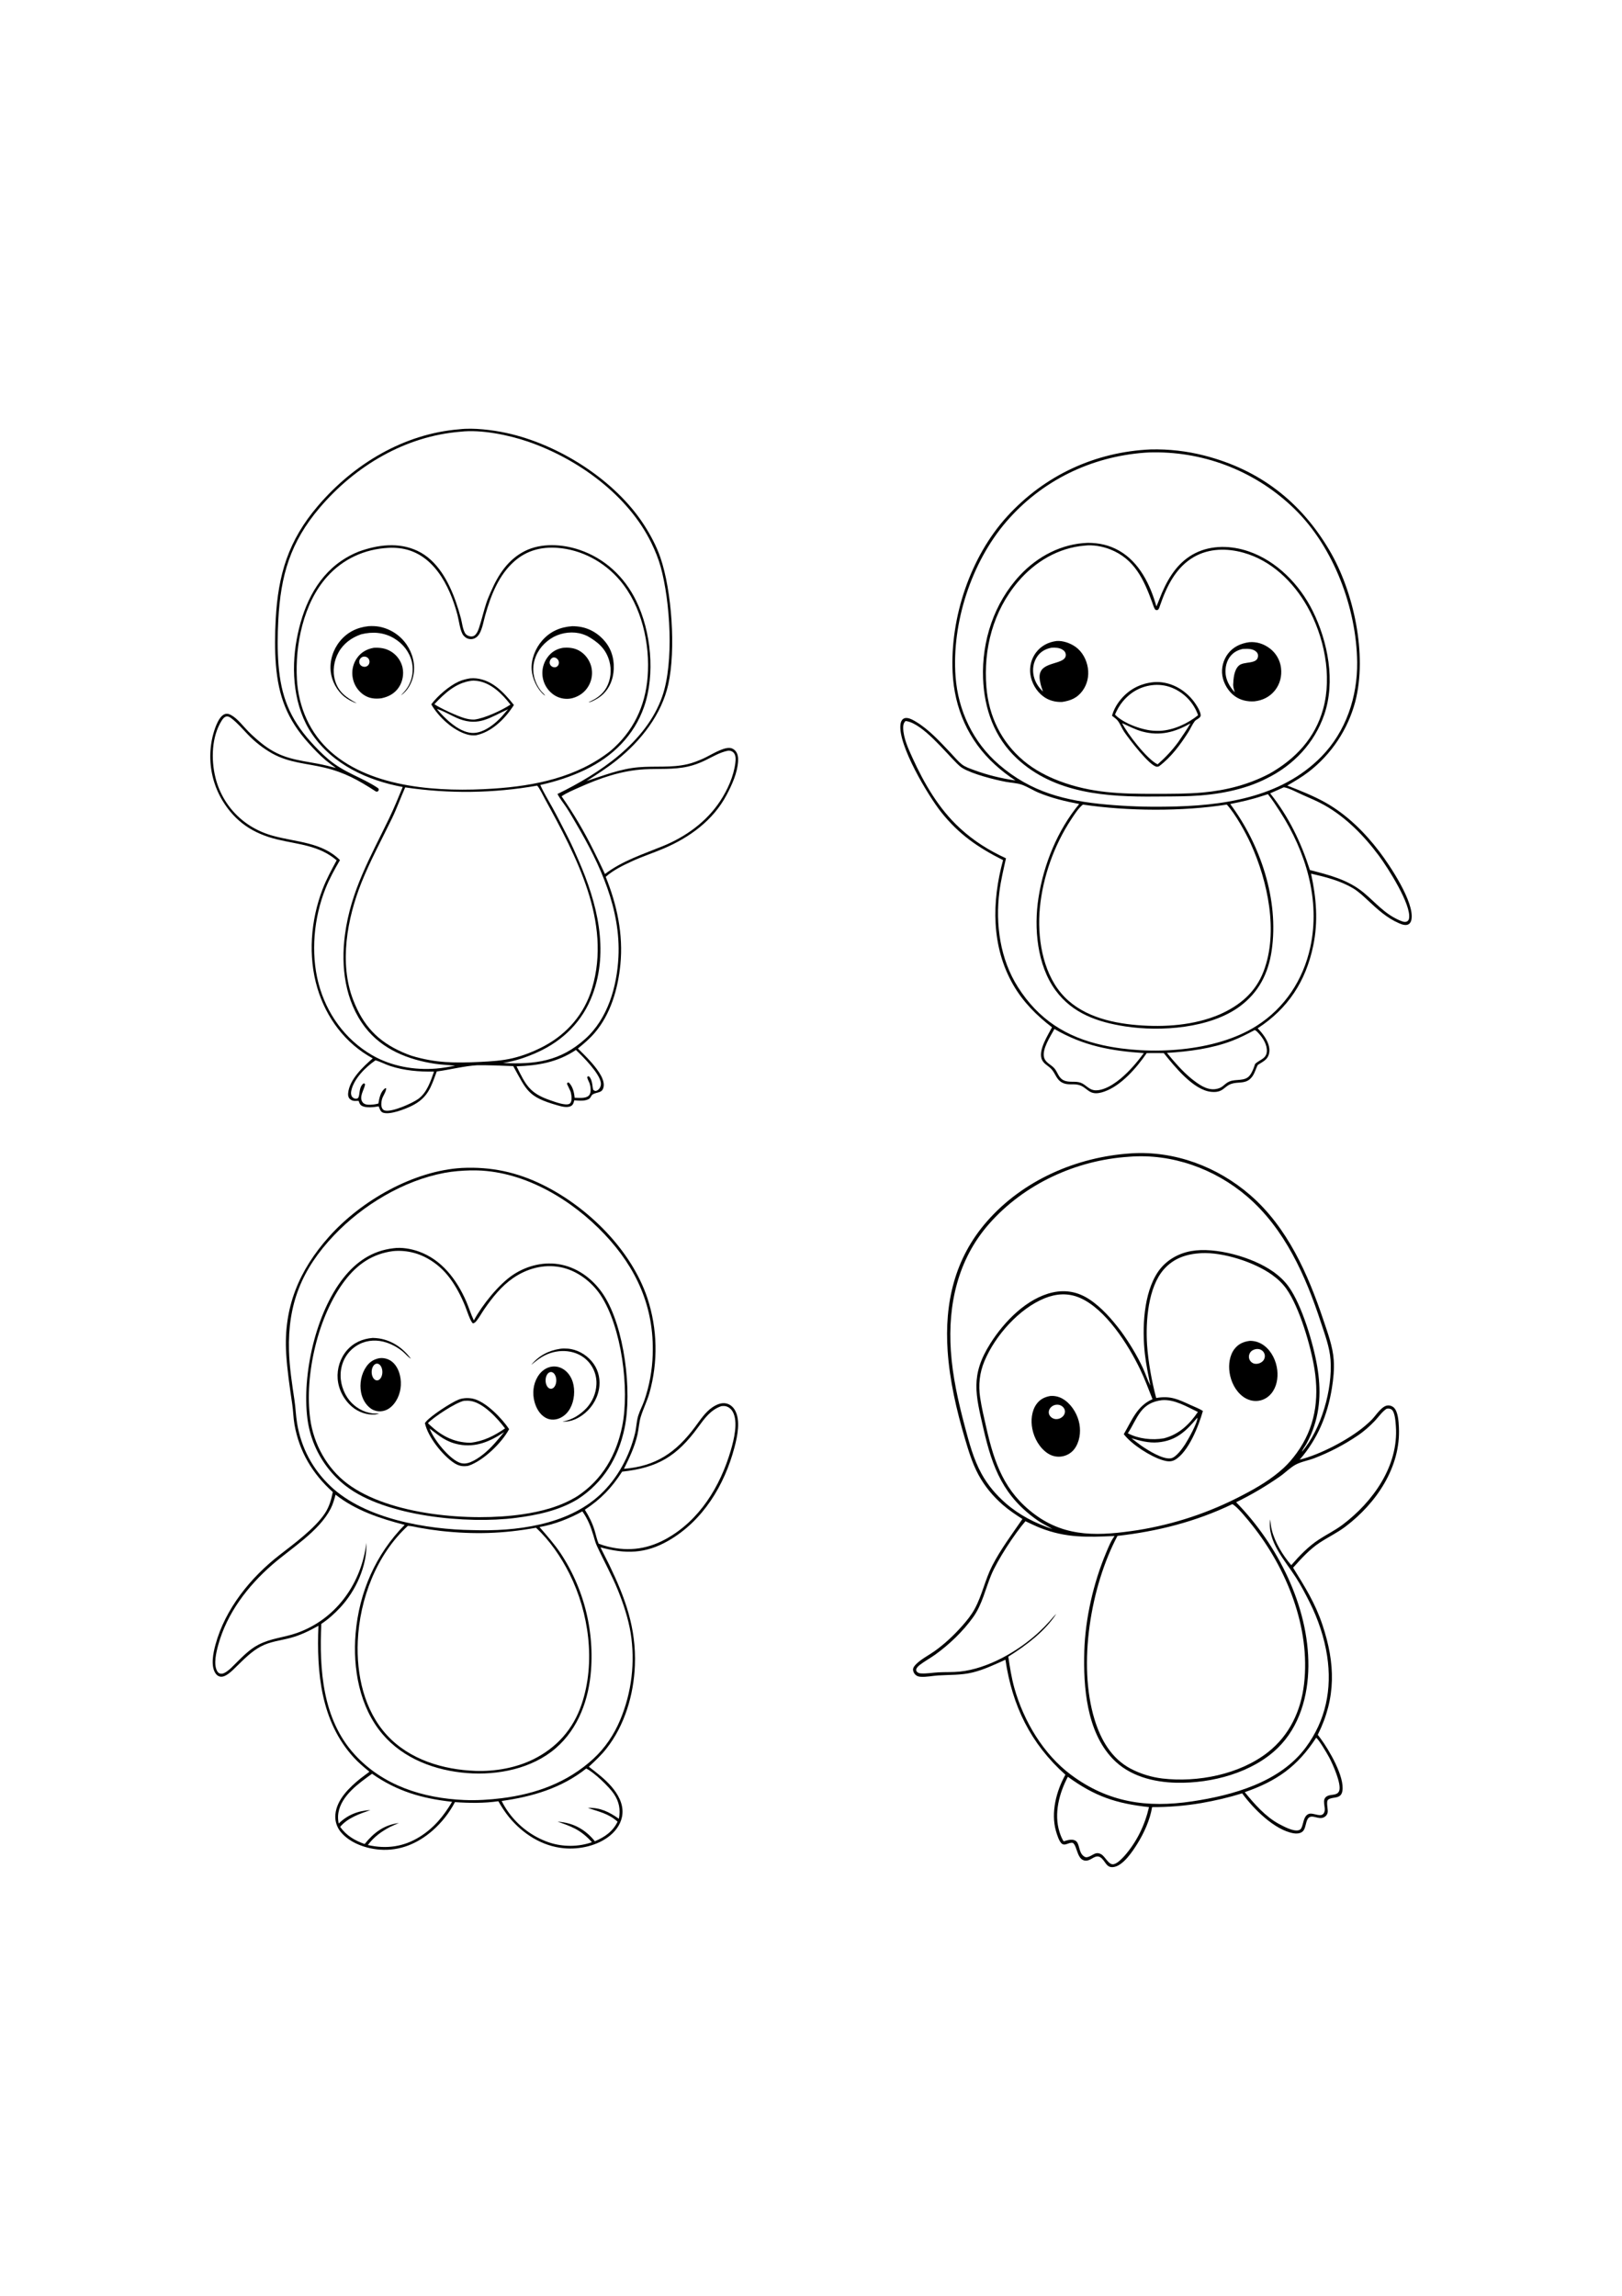 <?xml version="1.0" encoding="utf-8"?>
<!-- Generator: Adobe Illustrator 27.5.0, SVG Export Plug-In . SVG Version: 6.00 Build 0)  -->
<svg xmlns="http://www.w3.org/2000/svg" xmlns:xlink="http://www.w3.org/1999/xlink" viewBox="0 0 4000 4000" width="595" height="842" preserveAspectRatio="xMidYMid meet" data-scaled="true">
<rect style="fill:#FFFFFF;" width="4000" height="4000"/>
<g>
	<path d="M1813.32,1020.769c-3.497-3.892-8.512-6.695-13.799-7.016c-18.477-1.12-47.882,18.481-65.162,26.209
		c-12.426,5.558-25.41,10.658-38.674,13.815c-39.795,9.471-80.693,4.199-121.057,7.682c-45.437,3.921-85.398,20.151-128.261,34.077
		c25.519-16.274,51.262-32.765,74.913-51.708c59.109-47.345,110.153-111.859,126.827-186.932
		c18.867-84.957,8.693-230.302-19.529-312.587c-9.475-27.623-23.811-54.605-39.53-79.163
		c-71.55-111.781-211.419-199.968-340.096-227.888c-34.337-7.45-81.103-13.251-115.966-9.115
		c-137.009,10.998-260.826,85.58-349.119,189.067c-72.905,85.45-98.054,169.497-103.937,279.953
		c-1.983,37.231-2.495,74.544,0.493,111.744c6.236,77.613,27.934,134.794,80.631,193.191c13.284,14.72,26.872,29.032,42.015,41.868
		c8.164,6.828,16.628,13.261,25.392,19.299c-14.437-3.755-28.876-7.595-43.55-10.325c-53.341-9.929-90.602-12.713-135.874-47.37
		c-12.565-9.811-24.501-20.336-35.809-31.574c-13.244-13.27-26.991-32.335-43.431-41.335c-5.879-3.22-11.934-4.419-18.025-1.032
		c-14.476,8.047-23.7,38.975-27.433,54.018c-0.395,1.656-0.77,3.318-1.123,4.983c-0.354,1.664-0.688,3.333-1.003,5.007
		c-0.315,1.674-0.608,3.351-0.882,5.031c-0.275,1.682-0.528,3.365-0.761,5.051c-0.234,1.687-0.447,3.376-0.64,5.068
		c-0.192,1.692-0.363,3.386-0.515,5.081c-0.152,1.696-0.283,3.394-0.394,5.094c-0.111,1.699-0.201,3.399-0.271,5.1
		s-0.12,3.403-0.149,5.104c-0.029,1.703-0.038,3.405-0.026,5.108c0.012,1.703,0.045,3.405,0.099,5.106
		c0.053,1.703,0.126,3.404,0.22,5.104s0.208,3.399,0.343,5.096c0.136,1.697,0.292,3.393,0.468,5.086
		c0.176,1.693,0.372,3.384,0.589,5.073c0.217,1.69,0.453,3.376,0.709,5.059c0.258,1.683,0.535,3.363,0.832,5.041
		c0.299,1.676,0.616,3.349,0.953,5.017c0.338,1.668,0.696,3.333,1.074,4.993c0.379,1.66,0.777,3.316,1.195,4.968
		c0.417,1.65,0.855,3.295,1.314,4.936c0.457,1.639,0.934,3.273,1.431,4.902c0.497,1.629,1.013,3.251,1.549,4.866
		c0.536,1.617,1.092,3.227,1.666,4.829c0.575,1.604,1.168,3.2,1.781,4.787c0.614,1.589,1.247,3.17,1.898,4.744
		c0.651,1.572,1.321,3.137,2.009,4.694c0.689,1.557,1.398,3.106,2.124,4.646c0.725,1.54,1.47,3.071,2.233,4.593
		s1.545,3.034,2.344,4.537c0.799,1.503,1.617,2.997,2.453,4.48c0.836,1.483,1.689,2.957,2.56,4.421
		c31.816,52.586,75.846,81.792,135.376,96.13c52.433,12.626,102.881,14.328,146.435,51.464
		c-12.685,23.427-25.325,46.673-34.862,71.619c-29.224,76.456-36.132,164.722-12.689,243.473
		c21.782,73.175,68.861,136.544,136.545,173.204c-23.878,20.676-58.1,52.762-60.725,86.445c-0.357,4.597,0.372,9.386,3.557,12.931
		c3.081,3.43,7.975,5.475,12.531,5.554c3.305,0.057,6.602-0.097,9.905-0.145c1.803,5.663,3.052,9.695,8.609,12.606
		c10.294,5.396,29.898,2.849,40.804,0.906c2.13,5.324,4.272,13.127,10.153,15.38c16.995,6.507,55.601-8.851,71.077-16.476
		c39.906-19.666,47.781-45.797,61.867-84.891c32.032-4.141,68.598-13.66,99.816-15.366c29.704-0.25,59.235,0.953,88.904,2.18
		c33.5,60.537,36.092,75.699,107.583,96.225c10.04,2.883,25.042,7.458,34.826,2.14c5.455-2.962,6.675-8.512,8.114-14.102
		c10.716,0.906,28.711,2.802,37.574-4.434c3.2-2.616,4.53-7.991,7.623-9.933c11.098-6.969,25.795-2.203,27.425-21.623
		c1.686-20.06-20.853-46.637-33.288-60.525c-9.679-10.813-20.11-20.942-30.437-31.129c14.793-12.025,28.893-24.007,41.351-38.551
		c39.609-46.245,57.406-108.665,63.402-168.358c7.466-74.342-8.451-147.666-36.144-216.376
		c18.301-16.375,42.407-28.111,64.633-38.371c25.513-11.778,52.114-20.336,77.909-31.307
		c64.235-27.318,122.517-69.549,155.68-132.432c13.329-25.273,26.46-53.828,28.204-82.749
		C1820.731,1037.544,1819.718,1027.889,1813.32,1020.769z M1031.298,1879.325c-14.778,10.591-63.281,32.284-81.281,28.582
		c-3.125-0.642-5.601-2.152-7.224-4.968c-3.638-6.311-2.622-15.697-0.943-22.474c2.354-8.677,8.879-16.383,10.278-25.135
		c0.229-1.439,0.394-1.638,0.205-1.993c-0.373-0.704-1.276-0.925-1.987-0.565c-0.422,0.213-0.788,0.454-1.559,1.037
		c-10.567,7.981-13.741,24.57-15.622,36.752c-7.537,2.106-16.789,3.257-24.629,2.962c-4.999-0.19-10.583-1.508-13.878-5.574
		c-10.459-12.905,3.113-30.619,5.492-43.747c0.141-0.778-0.05-1.577-0.547-2.191l-0.067-0.083c-0.485-0.599-1.205-0.959-1.975-0.987
		c-0.648-0.024-1.294,0.178-1.788,0.598c-11.578,9.833-7.437,27.159-12.552,35.192c-2.312,1.569-3.703,2.144-6.555,1.884
		c-3.19-0.289-6.456-2.249-8.376-4.775c-3.097-4.074-3.024-9.864-2.033-14.637c6.186-29.86,35.557-58.631,59.661-75.236
		c12.218,3.321,24.076,9.971,36.225,13.949c35.521,11.631,71.09,14.31,108.173,13.928
		C1061.86,1835.89,1052.753,1863.949,1031.298,1879.325z M1184.624,1787.875c-61.815,3.03-110.571,2.964-170.282-15.285
		c-7.298-2.439-14.528-5.439-21.582-8.52c-61.813-27.009-97.594-66.493-121.796-129c-35.056-90.54-14.809-200.885,20.088-288.449
		c21.737-54.541,49.905-105.966,75.444-158.724c12.156-25.111,21.515-51.367,32.775-76.854c13.443,2.002,26.922,3.734,40.435,5.195
		c13.514,1.461,27.051,2.65,40.612,3.567c13.561,0.917,27.135,1.561,40.723,1.932c13.586,0.371,27.175,0.469,40.766,0.293
		c13.592-0.174,27.173-0.622,40.746-1.343c13.573-0.721,27.125-1.714,40.657-2.98c13.533-1.265,27.036-2.802,40.507-4.611
		s26.901-3.887,40.289-6.236l0.571-0.155c5.259,4.512,15.735,26.46,19.87,34.027c76.139,139.32,164.165,302.104,115.724,465.224
		c-18.663,62.846-60.626,112.136-118.251,142.902c-23.9,12.761-51.23,23.682-77.601,29.928
		C1238.332,1784.943,1211.221,1786.571,1184.624,1787.875z M815.95,1023.422c-51.789-45.779-79.704-109.733-83.714-178.285
		c-4.989-85.305,16.133-188.398,74.314-253.34c39.583-44.182,92.595-68.306,151.559-71.362c8.482-0.539,17.326-0.164,25.771,0.759
		c83.514,9.142,125.115,91.797,144.333,164.803c3.525,13.397,6.612,40.889,14.859,50.65c4.516,5.344,10.252,8.524,17.258,8.887
		c9.852,0.509,17.726-5.615,22.347-13.93c7.022-12.638,9.876-30.35,13.817-44.4c13.773-49.11,33.312-99.988,72.818-134.315
		c29.971-26.04,66.002-35.321,105.146-32.456c59.675,4.369,115.598,34.549,154.151,79.934
		c53.901,63.456,74.994,156.846,68.447,238.717c-5.818,72.749-35.926,134.721-91.713,182.196
		c-82.714,65.083-186.181,86.132-289.109,92.878C1086.685,1122.653,918.528,1114.095,815.95,1023.422z M1481.778,1839.474
		c0.087,0.682,0.137,1.366,0.151,2.053c0.015,0.686-0.008,1.37-0.065,2.055c-0.059,0.685-0.154,1.365-0.283,2.039
		c-0.131,0.674-0.297,1.339-0.497,1.997c-0.202,0.657-0.438,1.3-0.707,1.932c-0.269,0.631-0.571,1.247-0.905,1.847
		c-0.336,0.6-0.701,1.18-1.098,1.742c-0.396,0.56-0.821,1.098-1.274,1.615c-2.186,2.447-5.742,5.009-9.2,4.666
		c-1.363-0.135-3.802-1.333-4.633-2.435c-2.615-3.475-1.207-23.278-10.048-32.678c-0.015-0.016-0.029-0.031-0.044-0.047
		c-1.975-2.11-5.517-0.323-4.901,2.501c1.101,5.048,4.648,10.635,5.958,14.897c1.504,4.892,2.283,10.765,2.314,15.846
		c0.03,5.12-1.088,10.28-4.946,13.908c-7.625,7.171-24.689,4.979-34.499,4.847c-1.118-12.854-4.381-26.783-13.389-36.534
		c-0.02-0.022-0.04-0.043-0.06-0.064c-2.322-2.506-6.379,0.182-4.99,3.304c2.949,6.63,7.576,15.401,8.715,18.927
		c1.625,6.355,2.627,12.854,1.979,19.426c-0.349,3.549-1.555,7.751-4.819,9.709c-9.39,5.631-35.787-4.549-46.172-8.055
		c-52.302-17.651-61.488-37.618-84.515-84.186c53.644-1.922,100.792-9.893,146.423-40.37
		C1437.943,1775.146,1478.871,1816.253,1481.778,1839.474z M1525.132,1529.435c-3.697,72.923-26.209,151.757-81.959,201.812
		c-61.399,55.128-123.652,63.375-202.635,59.239c29.446-4.395,57.688-14.076,84.755-26.294
		c63.311-28.578,111.336-76.321,135.814-141.578c41.422-110.426,11.203-227.141-33.924-330.769
		c-8.314-19.093-16.634-38.256-26.094-56.812c-12.63-24.776-25.301-49.661-38.636-74.065c-9.8-17.932-21.069-35.811-29.377-54.46
		l-0.612-1.391c38.482-8.611,76.141-20.72,111.716-37.949c66.743-32.325,119.503-83.918,144.17-154.826
		c27.78-79.856,17.336-185.927-19.64-261.559c-28.808-58.924-77.292-104.313-139.783-125.434
		c-42.04-14.207-94.081-17.429-134.655,3.024c-41.49,20.914-65.848,58.619-83.615,100.018c-3.832,8.928-7.952,17.881-11.011,27.102
		c-6.808,20.512-11.556,41.664-18.289,62.168c-2.283,6.947-6.646,17.738-14.072,20.52c-4.149,1.553-9.063,0.707-13.024-1.072
		c-3.458-1.551-6.125-3.86-7.904-7.228c-5.562-10.523-6.721-24.164-9.719-35.64c-3.707-13.896-7.921-27.637-12.642-41.222
		c-17.336-49.039-45.355-101.924-94.446-125.087c-46.639-22.006-98.09-15.15-145.034,1.805c-7.52,2.994-14.854,6.391-22,10.193
		c-7.145,3.802-14.06,7.984-20.746,12.548c-64.896,44.493-96.116,118.481-110.02,193.326
		c-14.47,77.891-7.446,168.023,38.347,234.627c51.185,74.443,136.429,113.555,223.03,129.644
		c-10.72,25.947-21.287,51.946-33.477,77.247c-46.429,96.356-94.612,178.507-108.974,287.003
		c-10.462,79.044,0.061,163.844,50.028,228.627c41.852,54.262,106.112,79.585,172.077,89.542c16.44,2.483,33.112,2.843,49.608,4.91
		c-15.485,2.752-30.972,5.621-46.665,6.909c-53.836,4.415-110.817-5.701-157.813-32.856
		c-66.945-38.68-113.004-103.065-132.464-177.354c-19.721-75.289-11.455-161.581,17.227-233.583
		c9.735-24.437,22.489-47.474,35.721-70.147c-44.375-44.565-108.494-44.178-165.114-59.927c-4.63-1.251-9.211-2.66-13.743-4.226
		c-4.531-1.568-9.003-3.29-13.416-5.166c-4.413-1.877-8.757-3.903-13.03-6.079c-4.273-2.177-8.466-4.498-12.578-6.965
		c-1.387-0.835-2.763-1.687-4.129-2.556c-1.366-0.869-2.721-1.755-4.066-2.657c-1.343-0.904-2.675-1.823-3.997-2.758
		c-1.321-0.935-2.631-1.887-3.929-2.855c-1.297-0.968-2.582-1.952-3.856-2.952c-1.273-1-2.534-2.016-3.783-3.047
		c-1.247-1.032-2.481-2.078-3.703-3.141c-1.223-1.062-2.432-2.139-3.626-3.232c-1.195-1.091-2.377-2.197-3.545-3.319
		c-1.168-1.122-2.322-2.257-3.462-3.408c-1.14-1.149-2.265-2.313-3.376-3.491c-1.111-1.177-2.207-2.368-3.287-3.573
		c-1.082-1.206-2.149-2.425-3.2-3.656c-1.05-1.231-2.086-2.475-3.107-3.733c-1.02-1.258-2.024-2.527-3.012-3.808
		c-0.989-1.283-1.962-2.577-2.919-3.884c-0.956-1.305-1.897-2.623-2.821-3.953c-0.923-1.329-1.83-2.67-2.721-4.022
		c-0.892-1.351-1.765-2.714-2.621-4.088c-0.857-1.374-1.697-2.758-2.52-4.153c-0.822-1.393-1.627-2.798-2.415-4.213
		c-0.787-1.415-1.557-2.839-2.31-4.272c-0.752-1.435-1.486-2.878-2.203-4.329c-0.716-1.452-1.414-2.912-2.094-4.381
		c-0.68-1.469-1.342-2.946-1.985-4.432c-0.645-1.485-1.27-2.978-1.876-4.48c-0.606-1.501-1.194-3.008-1.763-4.524
		c-0.569-1.516-1.12-3.039-1.653-4.567c-0.531-1.53-1.043-3.065-1.536-4.607c-0.494-1.543-0.968-3.091-1.423-4.645
		c-0.456-1.553-0.892-3.113-1.308-4.678c-0.416-1.564-0.813-3.133-1.191-4.708c-10.761-43.863-9.235-99.835,15.418-139.175
		c2.604-4.155,6.656-9.808,12.01-10.454c5.047-0.61,8.423,1.692,12.237,4.613c15.257,11.687,27.526,26.351,40.79,40.136
		c4.379,4.541,8.914,8.921,13.607,13.139c4.692,4.218,9.528,8.263,14.508,12.136c4.981,3.872,10.095,7.561,15.34,11.066
		c5.244,3.507,10.607,6.822,16.089,9.945c41.963,23.371,83.901,24.245,128.941,34.984c50.427,12.024,84.084,31.158,126.379,58.526
		c2.151,1.392,5.03,0.903,6.559-1.153c0.02-0.026,0.039-0.053,0.059-0.079c1.672-2.257,1.139-5.449-1.196-7.011
		c-40.098-26.816-82.068-36.99-122.312-71.094c-15.552-13.179-30.068-28.172-43.675-43.344
		c-51.415-57.323-72.834-112.404-78.967-188.598c-2.952-36.696-2.475-73.745-0.586-110.478
		c5.665-110.254,29.547-192.301,102.14-277.539c87.966-103.289,211.03-176.555,347.538-187.417
		c50.489-5.805,118.306,8.022,166.216,24.505c122.327,42.088,246.449,131.327,304.117,249.696
		c9.299,19.085,17.459,38.983,23.108,59.465c23.369,84.75,33.118,235.125,3.749,319.104
		c-39.633,113.327-155.5,190.471-258.381,240.463c6.087,11.819,15.041,22.593,22.355,33.718
		c8.708,13.248,16.537,27.273,24.584,40.941C1480.032,1301.083,1531.1,1411.721,1525.132,1529.435z M1813.375,1051.2
		c-4.223,32.92-19.216,65.933-37.267,93.423c-33.601,51.173-84.893,88.071-141.077,111.064
		c-48.997,20.05-100.529,36.439-143.128,68.958c-9.215-19.866-18.743-39.58-28.584-59.142
		c-11.389-23.028-23.627-45.598-36.712-67.708c-13.084-22.109-26.98-43.696-41.688-64.762c12.331-8.508,28.006-14.964,41.672-21.118
		c52.025-23.423,105.457-42.318,162.899-45.462c36.007-1.971,71.219,1.248,106.867-6.715c14.514-3.242,28.862-8.613,42.245-15.065
		c18.471-8.907,36.839-20.355,57.188-24.132c1.157-0.091,1.094-0.119,2.453-0.046c4.326,0.234,8.73,2.239,11.498,5.606
		C1815.161,1032.696,1814.398,1043.241,1813.375,1051.2z"/>
	<path d="M999.779,754.857c-1.045-1.377-2.123-2.727-3.234-4.052c-1.112-1.324-2.255-2.619-3.43-3.888
		c-1.174-1.268-2.379-2.506-3.614-3.715c-1.235-1.21-2.499-2.388-3.792-3.535c-1.293-1.146-2.614-2.262-3.963-3.345
		c-1.347-1.082-2.721-2.13-4.119-3.145c-1.399-1.016-2.822-1.996-4.27-2.94c-1.446-0.946-2.915-1.855-4.407-2.729
		c-1.493-0.873-3.005-1.709-4.537-2.508c-1.532-0.799-3.084-1.561-4.654-2.285c-1.569-0.722-3.156-1.407-4.759-2.053
		c-1.604-0.646-3.222-1.252-4.855-1.817c-1.634-0.567-3.281-1.093-4.94-1.577c-1.658-0.486-3.328-0.931-5.009-1.333
		c-1.68-0.404-3.37-0.767-5.068-1.088c-8.661-1.561-17.326-1.785-26.09-1.276c-28.505,2.944-52.651,14.803-70.928,37.22
		c-16.735,20.522-25.404,47.951-22.604,74.358c2.538,23.944,15.326,47.529,34.117,62.634c7.555,6.073,20.597,13.525,30.025,15.75
		c-25.301-14.027-44.787-26.686-53.343-55.746c-6.883-23.377-3.03-48.908,8.778-70.009c12.109-21.635,32.139-36.044,55.263-44.087
		c28.178-7.088,56.541-5.154,81.808,10.064c21.283,12.818,37.325,32.845,43.322,57.147c0.314,1.326,0.596,2.66,0.844,4.001
		c0.248,1.339,0.464,2.684,0.648,4.034c0.184,1.351,0.334,2.706,0.45,4.064c0.118,1.358,0.202,2.718,0.254,4.08
		c0.05,1.362,0.067,2.724,0.052,4.088c-0.016,1.363-0.065,2.725-0.147,4.086c-0.082,1.359-0.197,2.717-0.345,4.072
		c-0.148,1.355-0.329,2.706-0.543,4.052c-0.214,1.346-0.461,2.686-0.741,4.02c-0.279,1.334-0.59,2.66-0.935,3.979
		c-0.345,1.318-0.72,2.628-1.127,3.929c-0.408,1.3-0.848,2.59-1.32,3.87c-0.47,1.279-0.972,2.545-1.506,3.8
		c-0.532,1.253-1.095,2.494-1.688,3.721c-0.593,1.227-1.216,2.439-1.869,3.636c-0.653,1.197-1.333,2.377-2.043,3.541
		c-4.666,7.543-10.69,13.973-16.771,20.379c16.331-10.809,27.007-30.457,30.744-49.324c5.237-26.45-1.561-53.733-16.62-75.868
		C1001.834,757.635,1000.824,756.233,999.779,754.857z"/>
	<path d="M1341.357,882.769c1.761,1.488,1.016,1.086,2.863,1.641c-3.081-4.549-7.745-7.948-11.058-12.366
		c-14.639-19.513-21.32-43.106-16.717-67.179c4.825-25.23,19.904-45.944,41.071-60.107c20.131-13.47,46.493-18.633,70.226-13.888
		c7.397,1.478,14.06,3.955,20.88,7.129c26.516,14.99,45.756,31.64,54.153,61.928c5.974,21.55,3.573,45.924-7.48,65.457
		c-9.854,17.411-25.818,27.901-43.869,35.593c4.837,1.082,18.974-7.252,23.55-10.113c18.949-11.859,31.208-31.026,36.078-52.657
		c5.827-25.886,2.316-54.904-12.15-77.447c-14.35-22.361-37.703-39.151-63.723-44.698c-7.748-1.651-15.644-2.318-23.557-2.435
		c-29.611,1.964-54.636,12.701-74.439,35.256c-16.797,19.129-27.732,46.275-26.022,71.948
		C1312.626,842.788,1324.552,868.57,1341.357,882.769z"/>
	<path d="M1454.264,855.39c0.436-0.967,0.848-1.944,1.236-2.931c0.388-0.987,0.752-1.983,1.09-2.988
		c0.34-1.005,0.654-2.018,0.943-3.04c0.289-1.02,0.553-2.047,0.791-3.081c0.238-1.033,0.45-2.071,0.638-3.115
		c0.188-1.045,0.349-2.093,0.484-3.145c0.136-1.053,0.246-2.107,0.329-3.164c0.083-1.057,0.141-2.115,0.172-3.176
		c0.03-1.061,0.035-2.121,0.014-3.18c-0.021-1.061-0.068-2.12-0.141-3.178c-0.074-1.058-0.173-2.114-0.297-3.168
		c-0.125-1.053-0.277-2.102-0.456-3.148c-0.177-1.045-0.38-2.085-0.608-3.121c-0.229-1.036-0.482-2.065-0.761-3.089
		c-4.494-15.879-15.394-30.32-29.956-38.246c-12.42-6.759-25.672-7.843-39.548-6.668c-16.654,2.978-29.137,10.71-38.815,24.578
		c-0.614,0.876-1.207,1.766-1.779,2.671c-0.571,0.905-1.119,1.823-1.645,2.754c-0.526,0.933-1.028,1.877-1.508,2.834
		c-0.479,0.956-0.935,1.924-1.367,2.903c-0.432,0.979-0.84,1.968-1.225,2.966c-0.383,0.999-0.742,2.007-1.076,3.024
		c-0.334,1.016-0.643,2.04-0.927,3.071c-0.283,1.032-0.541,2.07-0.775,3.115c-0.233,1.045-0.439,2.094-0.62,3.148
		c-0.181,1.054-0.336,2.112-0.466,3.174c-0.129,1.062-0.233,2.127-0.309,3.194c-0.078,1.068-0.129,2.136-0.153,3.206
		c-0.025,1.07-0.024,2.139,0.004,3.208c0.029,1.07,0.083,2.139,0.162,3.206c0.081,1.067,0.188,2.132,0.321,3.192
		c0.132,1.062,0.291,2.12,0.475,3.174c0.186,1.069,0.399,2.133,0.638,3.192c0.239,1.058,0.505,2.109,0.797,3.155
		c0.292,1.046,0.61,2.084,0.955,3.113c0.344,1.029,0.713,2.049,1.11,3.061c0.395,1.01,0.815,2.01,1.26,3
		c0.445,0.989,0.915,1.968,1.409,2.935c0.495,0.966,1.014,1.919,1.555,2.859c0.542,0.94,1.107,1.867,1.696,2.778
		c0.588,0.911,1.199,1.808,1.833,2.691c0.633,0.881,1.288,1.746,1.966,2.594c0.676,0.848,1.374,1.679,2.092,2.493
		c0.719,0.814,1.457,1.609,2.215,2.386c0.758,0.777,1.536,1.534,2.332,2.271c0.795,0.738,1.609,1.456,2.441,2.152
		c0.832,0.697,1.682,1.373,2.548,2.027c0.865,0.654,1.747,1.286,2.645,1.896c0.789,0.531,1.591,1.042,2.406,1.534
		c0.815,0.49,1.641,0.96,2.479,1.411c0.839,0.449,1.688,0.877,2.546,1.284c0.86,0.408,1.729,0.794,2.608,1.157
		c0.88,0.365,1.767,0.707,2.663,1.026c0.896,0.318,1.798,0.615,2.709,0.89c0.911,0.275,1.829,0.526,2.752,0.755
		c0.923,0.228,1.851,0.434,2.784,0.616c0.934,0.182,1.872,0.341,2.814,0.478c0.94,0.135,1.884,0.246,2.831,0.335
		c0.947,0.089,1.896,0.153,2.847,0.194c0.95,0.041,1.9,0.058,2.851,0.051c0.951-0.006,1.901-0.037,2.851-0.091
		c0.95-0.054,1.897-0.132,2.843-0.234s1.888-0.227,2.828-0.374c0.939-0.148,1.874-0.32,2.806-0.515
		c0.674-0.137,1.344-0.287,2.011-0.45c16.878-4.539,30.998-14.69,39.75-29.987c0.53-0.919,1.036-1.851,1.52-2.796
		C1453.368,857.312,1453.828,856.357,1454.264,855.39z M1377.5,808.152c-0.666,1.681-1.706,3.205-3.079,4.384
		c-6.601,5.671-17.398,0.954-18.799-7.3c-0.696-4.1,0.846-8.438,3.728-11.436c1.282-1.334,2.852-2.444,4.642-2.914
		c2.661-0.7,5.541,0.093,7.874,1.551c3.33,2.081,5.793,5.59,6.37,9.475C1378.546,804.006,1378.279,806.186,1377.5,808.152z"/>
	<path d="M992.614,815.25c-0.239-1.012-0.503-2.017-0.791-3.016c-0.288-0.999-0.601-1.989-0.939-2.972
		c-0.338-0.984-0.7-1.958-1.086-2.923c-0.386-0.966-0.795-1.921-1.228-2.865c-0.433-0.944-0.89-1.879-1.369-2.802
		c-0.479-0.922-0.982-1.832-1.508-2.729c-0.524-0.897-1.071-1.78-1.639-2.651c-0.569-0.87-1.159-1.726-1.769-2.566
		c-0.612-0.842-1.244-1.667-1.896-2.477c-0.651-0.81-1.323-1.603-2.015-2.38c-0.691-0.775-1.401-1.534-2.13-2.275
		c-0.729-0.741-1.476-1.464-2.241-2.168c-0.765-0.704-1.547-1.389-2.346-2.055c-0.798-0.664-1.612-1.309-2.443-1.934
		c-0.831-0.625-1.677-1.228-2.538-1.811c-0.86-0.584-1.734-1.145-2.624-1.684c-13.129-8.045-27.263-9.866-42.375-9.01
		c-17.243,3.083-31.549,11.112-41.607,25.739c-0.604,0.88-1.185,1.774-1.746,2.683c-0.559,0.909-1.095,1.831-1.609,2.766
		c-0.514,0.937-1.004,1.884-1.47,2.843c-0.466,0.96-0.908,1.932-1.326,2.913c-0.417,0.983-0.811,1.975-1.181,2.976
		c-0.369,1.001-0.712,2.011-1.03,3.03c-0.318,1.018-0.611,2.044-0.878,3.077c-0.268,1.033-0.51,2.073-0.725,3.119
		c-0.215,1.045-0.405,2.094-0.569,3.149c-0.164,1.054-0.301,2.112-0.412,3.174c-0.111,1.062-0.195,2.126-0.254,3.19
		c-0.057,1.066-0.088,2.133-0.093,3.2c-0.005,1.068,0.016,2.134,0.065,3.2c0.048,1.066,0.122,2.13,0.224,3.192
		c0.1,1.062,0.227,2.121,0.38,3.178c0.155,1.055,0.335,2.107,0.541,3.154c0.193,1.05,0.412,2.095,0.658,3.135
		c0.246,1.04,0.517,2.072,0.814,3.097c0.297,1.026,0.62,2.044,0.969,3.053c0.347,1.009,0.721,2.009,1.12,3
		c0.398,0.991,0.82,1.971,1.268,2.94c0.447,0.971,0.917,1.929,1.413,2.875c0.495,0.946,1.014,1.879,1.555,2.8
		c0.542,0.919,1.106,1.826,1.694,2.719c0.586,0.892,1.195,1.768,1.827,2.629c0.63,0.861,1.282,1.707,1.956,2.536
		c0.674,0.828,1.367,1.64,2.081,2.435c0.715,0.794,1.448,1.569,2.201,2.326c0.752,0.758,1.522,1.497,2.312,2.215
		c0.79,0.719,1.597,1.417,2.421,2.096c0.824,0.679,1.665,1.336,2.522,1.972c0.859,0.637,1.732,1.252,2.62,1.845
		c13.414,8.833,27.57,10.149,43.093,8.185c17.978-3.709,33.199-11.918,43.423-27.649C993.008,849.77,996.304,831.511,992.614,815.25
		z M911.08,803.189c-0.243,1.703-0.82,3.354-1.739,4.815c-6.379,10.139-22.629,6.034-23.428-5.919
		c-0.355-5.31,3.013-10.662,7.953-12.64c4.94-1.978,11.071-0.429,14.479,3.658C910.648,795.865,911.587,799.641,911.08,803.189z"/>
	<path d="M1173.437,982.626c37.372-7.325,69.818-38.561,90.427-69.39c1.177-1.762,2.32-3.546,3.43-5.35
		c-24.192-30.112-52.199-61.128-92.975-65.554c-4.878-0.529-10.074-0.592-14.954-0.047c-9.99,1.581-19.301,3.893-28.539,8.108
		c-23.304,10.626-51.605,35.113-67.278,55.869c17.51,30.938,54.222,64.958,89.181,74.487
		C1159.71,982.65,1166.234,983.13,1173.437,982.626z M1161.79,848.274c4.839-0.783,10.248-0.384,15.095,0.268
		c34.134,4.591,62.065,32.383,81.982,58.463c-21.451,14.183-63.906,33.857-89.286,36.885c-8.705,0.252-17.134-1.413-25.432-3.923
		c-17.621-5.33-57.854-23.791-72.995-34C1096.452,879.139,1123.915,853.448,1161.79,848.274z M1077.426,917.886
		c12.457,2.413,40.192,18.798,55.354,24.505c49.027,18.451,76.175-4.213,119.965-23.886l-14.457,16.9
		c-4.45,4.968-9.177,9.658-14.181,14.068c-16.113,14.314-38.862,29.032-61.405,27.233
		C1130.406,974.128,1096.989,941.081,1077.426,917.886z"/>
</g>
<g>
	<path d="M3449.757,2688.143c-0.707-13.494-1.869-38.265-12.531-48.023c-0.493-0.448-1.007-0.872-1.542-1.27
		c-0.535-0.398-1.088-0.769-1.66-1.111c-0.573-0.343-1.161-0.656-1.763-0.941s-1.218-0.539-1.847-0.764
		c-0.628-0.223-1.266-0.415-1.914-0.575c-0.646-0.16-1.3-0.288-1.96-0.384c-0.66-0.094-1.323-0.157-1.989-0.187
		c-0.665-0.03-1.331-0.026-1.997,0.01c-14.565,0.833-28.613,23.314-38.054,33.424c-5.879,6.296-12.397,11.968-18.953,17.543
		c-39.043,33.207-110.57,70.525-160.377,82.662c44.248-50.952,68.67-109.904,79.385-176.125c3.689-22.795,6.081-46.028,4.555-69.123
		c-2.231-33.79-14.989-67.652-25.692-99.593c-37.696-112.514-88.344-227.608-179.776-307.046
		c-80.839-70.234-186.704-110.141-294.401-103.266c-0.392,0.025-0.78,0.072-1.17,0.108
		c-133.293,8.836-265.285,66.09-354.129,167.591c-79.832,91.205-105.05,201.356-96.95,319.849
		c4.959,72.506,21.651,144.668,42.164,214.229c9.099,30.862,18.384,62.057,33.739,90.479c15.505,28.702,35.844,53.134,60.367,74.531
		c14.989,13.079,31.484,23.898,48.129,34.706c-25.694,37.461-53.644,74.67-74.454,115.151
		c-17.539,34.119-24.871,72.573-43.044,106.078c-8.315,15.335-19.324,29.115-30.874,42.127
		c-20.542,23.144-43.432,44.833-68.707,62.744c-14.248,10.097-31.791,18.804-44.198,30.935c-4.179,4.085-9.451,9.78-8.342,16.113
		c0.89,5.087,3.807,9.864,8.153,12.706c3.389,2.214,6.769,2.862,10.761,3.12c14.183,0.916,28.897-2.387,43.07-3.295
		c28.778-1.841,56.121-0.398,84.563-7.279c28.402-6.873,54.65-19.658,81.177-31.474c16.943,113.743,61.811,206.504,147.882,283.536
		c-22.403,40.039-36.248,93.263-23.335,138.568c2.342,8.224,8.053,27.593,15.542,32.122c3.449,2.086,6.527,1.64,10.164,0.524
		c5.323-1.634,10.355-4.411,16.017-3.11c11.921,7.614,9.75,48.35,36.341,43.289c10.239-1.948,19.916-14.585,30.949-8.082
		c13.508,7.964,14.128,28.188,34.777,24.042c22.894-4.595,44.89-37.904,56.365-56.147c16.895-26.858,31.916-59.89,36.997-91.359
		c41.238,0.156,80.533-3.076,121.203-9.922c34.338-6.008,67.612-13.669,100.916-24.03c27.339,37.65,79.643,90.591,127.091,98.565
		c6.822,1.148,14.811,0.672,20.666-3.399c13.451-9.355,5.367-41.118,27.646-37.53c9.912,1.597,19.083,6.473,28.451,0.104
		c3.978-2.706,6.347-6.487,7.084-11.233c1.111-7.133-4.64-26.573,1.25-31.035c10.845-8.214,31.163,0.031,34.866-20.858
		c6.219-35.053-32.762-101.56-53.744-129.866c-2.251-3.066-4.552-6.095-6.901-9.087c45.764-91.511,43.316-175.982,11.566-271.03
		c-18.12-54.248-42.863-92.95-72.4-140.936c19.936-22.228,40.297-44.929,65.338-61.525c20.958-13.89,43.389-24.351,63.597-39.643
		C3393.943,2876.145,3454.941,2786.986,3449.757,2688.143z M3032.929,2871.785c-10.269,4.875-20.632,9.538-31.09,13.992
		c-10.459,4.452-21.003,8.69-31.634,12.716c-10.631,4.025-21.339,7.832-32.124,11.421c-10.786,3.591-21.641,6.96-32.563,10.109
		c-10.922,3.149-21.904,6.075-32.944,8.779c-11.041,2.703-22.132,5.181-33.274,7.434c-11.141,2.252-22.324,4.278-33.548,6.077
		c-91.355,13.843-174.921,19.796-253.649-38.521c-74.826-55.424-99.855-126.362-119.515-213.084
		c-5.664-24.985-11.718-49.937-15.501-75.291c-4.636-30.888-1.499-60.788,10.615-89.693
		c26.283-62.718,85.211-129.409,148.356-155.068c28.564-11.609,57.754-13.537,86.443-1.323
		c63.802,27.165,119.913,115.763,149.028,176.207c11.556,23.991,20.832,49.173,30.671,73.904
		c-38.273,16.564-50.861,52.373-70.846,86.229c18.819,25.139,66.389,55.406,96.084,64.205c10.03,2.972,20.361,4.697,29.887-0.774
		c33.788-19.398,59.134-84.783,69.123-120.643c-9.002-5.79-20.257-9.949-29.993-14.404c-31.667-14.493-49.914-23.593-85.171-17.553
		c-10.812-39.864-19.853-90.154-22.541-131.438c-3.716-57.064,2.407-141.916,41.687-186.02
		c24.668-27.697,55.778-37.507,91.847-39.734c54.134-2.647,131.581,22.305,175.189,53.835c13.476,9.741,25.283,20.704,34.929,34.295
		c32.432,45.701,60.312,141.712,69.223,197.656c11.987,75.234,1.353,145.209-44.299,207.677
		c-9.329,12.767-19.644,25.023-31.252,35.785c-30.273,28.064-66.157,49.12-102.641,67.985
		C3053.364,2861.831,3043.198,2866.911,3032.929,2871.785z M3038.851,2878.323c10.948,3.742,41.114,41.65,49.673,52.442
		c84.917,107.041,143.472,252.512,127.408,390.746c-7.722,66.456-35.801,126.508-89.031,168.365
		c-69.806,54.89-173.419,74.948-260.283,64.808c-6.796-0.818-13.543-1.938-20.239-3.36c-6.698-1.422-13.317-3.141-19.859-5.158
		c-6.542-2.017-12.98-4.322-19.316-6.916c-6.336-2.594-12.543-5.466-18.62-8.616c-47.708-25.172-73.991-71.5-89.317-121.535
		c-41.841-136.593-9.5-328.134,56.489-452.556C2854.806,2945.277,2948.699,2921.511,3038.851,2878.323z M2870.358,2715.927
		c-29.088,5.158-62.685,1.396-89.063-12.454c11.635-17.236,19.227-36.845,31.961-53.444c13.305-17.342,30.232-25.293,51.633-28.15
		c31.173-2.82,61.876,16.043,89.185,29.086C2933.375,2681.654,2906.86,2706.673,2870.358,2715.927z M2922.489,2730.928
		c-6.586,9.967-22.244,32.227-34.815,34.277c-20.45,3.332-56.298-19.621-72.975-30.921c-8.287-6.05-16.405-12.364-24.591-18.554
		c21.777,6.345,42.316,12.106,65.275,10.156c45.175-3.84,69.796-27.862,97.379-60.863
		C2954.649,2675.364,2929.09,2720.939,2922.489,2730.928z M2480.404,2876.249c-24.176-21.068-44.762-45.305-60.184-73.528
		c-19.682-36.027-30.515-76.979-40.969-116.441c-16.273-61.421-30.196-122.719-34.407-186.326
		c-7.529-113.778,17.116-224.882,94.102-312.483c86.491-98.419,214.255-157.25,344.45-165.698l1.375-0.116
		c105.296-8.357,210.994,29.725,290.655,97.97c92.891,79.58,144.624,196.147,181.841,310.065
		c9.689,29.653,21.71,61.234,23.947,92.558c5.213,72.991-22.797,171.5-70.663,226.967c1.739-6.154,7.633-13.291,10.824-19.046
		c4.391-7.983,8.386-16.158,11.984-24.527c23.02-54.478,24.745-109.834,14.926-167.437c-9.463-55.505-37.44-150.064-69.983-195.686
		c-10.863-15.231-24.312-27.451-39.588-38.164c-49.915-35-141.477-60.917-201.596-50.014c-32.437,5.884-62.437,23.363-81.189,50.875
		c-36.201,53.11-39.61,140.01-32.564,202.77c2.942,26.218,8.547,52.176,13.532,78.062c-7.058-13.642-11.655-28.859-18.163-42.853
		c-14.794-31.813-33.503-62.439-53.971-90.845c-22.325-29.43-47.915-59.221-79.072-79.553
		c-27.191-17.746-57.433-23.66-89.216-16.669c-64.245,14.134-119.99,71.781-154.253,126.022
		c-49.665,78.625-36.189,126.075-16.96,210.189c22.15,96.889,49.587,167.441,134.216,226.39
		c11.328,7.891,24.135,13.516,35.823,20.858C2553.304,2925.34,2514.025,2905.547,2480.404,2876.249z M2773.189,3745.297
		c-6.552,6.99-16.978,18.607-26.695,20.653c-12.466,2.623-20.576-18.52-30.494-24.278c-14.884-8.64-21.643,4.335-34.917,6.962
		c-3.667,0.727-6.243-0.638-9.045-2.818c-12.7-9.892-9.095-31.287-19.688-37.648c-8.835-5.307-20.393-1.158-29.377,1.394
		c-4.476-6.918-7.72-15.217-10.166-23.047c-14.13-45.238-0.841-95.445,20.672-136.132c66.878,48.667,119.105,65.806,200.064,74.826
		C2823.266,3669.697,2803.401,3710.865,2773.189,3745.297z M3277.924,3502.738c8.222,15.394,30.799,65.206,24.684,82.258
		c-4.378,12.204-19.445,8.153-28.774,12.681c-16.96,8.23-2.765,27.878-8.141,40.445c-6.741,15.753-27.311-1.272-39.198,4.287
		c-11.745,5.489-11.883,22.569-16.468,32.985c-1.367,3.108-3.275,5.534-6.617,6.607c-13.63,4.37-37.916-9.418-49.559-15.353
		c-33.513-18.374-60.308-49.017-84.149-78.27c79.021-27.518,129.862-63.12,176.124-134.224
		C3252.299,3458.281,3272.961,3493.446,3277.924,3502.738z M3311.092,2928.863c-18.603,14.046-39.139,23.961-58.545,36.626
		c-26.025,16.984-47.923,39.884-68.185,63.254c-20.651-24.107-40.289-55.938-47.999-86.747c-2.131-8.519-2.905-17.405-3.872-26.118
		c-8.061,54.043,36.587,101.403,63.445,143.346c12.525,19.562,23.595,40.699,34.013,61.444
		c20.46,40.736,35.959,86.654,42.848,131.751c12.452,81.52-3.244,159.113-52.726,225.772
		c-63.668,85.772-179.888,117.971-280.601,132.932c-110.83,16.462-206.25,2.8-297.983-65.322
		c-68.355-50.766-117.105-132.932-139.92-214.035c-7.127-25.332-11.184-51.523-15.016-77.518
		c43.899-27.539,89.409-61.669,118.349-105.392c-6.056,5.447-11.338,12.366-16.823,18.435c-8.215,9.199-16.849,17.987-25.903,26.362
		c-50.311,46.889-126.219,90.423-195.393,97.466c-17.423,1.774-35.183,0.92-52.692,1.814c-14.087,0.717-28.912,3.596-42.962,2.611
		c-3.523-0.248-6.684-0.918-9.307-3.504c-1.739-1.713-2.7-3.403-2.334-5.918c0.687-4.719,4.774-7.878,8.047-10.944
		c12.299-9.524,26.295-16.984,38.968-26.082c34.594-24.832,68.597-57.51,93.348-92.153c22.352-31.283,29.997-68.993,44.496-103.969
		c15.239-36.766,57.817-101.93,84.492-132.643c12.06,5.528,23.952,11.572,36.302,16.427c64.093,25.188,116.413,22.912,183.46,20.044
		c-9.132,12.244-15.259,27.916-21.153,41.977c-31,73.971-51.052,161.413-53.446,241.72c-2.637,88.492,5.561,197.839,69.843,265.366
		c40.799,42.857,100.824,58.136,158.327,59.252c86.036,1.672,186.154-24.499,249.014-85.858
		c53.703-52.419,74.805-128.281,75.397-201.525c1.19-147.582-76.415-300.612-178.222-404.175
		c18.775-9.172,37.168-19.056,55.178-29.651s35.585-21.871,52.722-33.826c13.047-8.972,24.8-21.559,38.629-29.054
		c14.126-7.655,31.915-10.392,47.026-16.324c9.282-3.592,18.456-7.44,27.522-11.546c9.067-4.104,18.011-8.457,26.833-13.059
		c8.824-4.604,17.513-9.449,26.068-14.536c8.553-5.088,16.958-10.411,25.214-15.966c15.775-10.479,30.291-23.359,43.308-37.105
		c8.746-9.236,18.029-22.906,28.684-29.517c0.746-0.103,1.495-0.191,2.245-0.264c4.088-0.378,7.911,0.221,11.011,3.116
		c7.409,6.912,8.829,30.36,9.536,40.165C3449.395,2783.89,3385.773,2872.476,3311.092,2928.863z"/>
	<path d="M3083.6,2622.074c10.641,2.954,22.068,2.27,32.23-2.053c7.432-3.161,13.982-8.013,19.495-14.76
		c12.962-15.863,16.783-37.455,14.54-57.399c-2.523-22.433-13.232-45.435-31.169-59.619c-10.475-8.287-22.928-12.716-36.333-12.626
		c-15.251,1.859-28.081,7.287-37.782,19.733c-12.462,15.987-15.211,38.574-12.417,58.124c3.218,22.532,14.372,45.538,32.863,59.394
		C3070.791,2617.185,3076.998,2620.241,3083.6,2622.074z M3082.063,2506.146c2.25-4.313,5.327-6.617,9.11-8.292
		c3.823-1.693,8.032-2.483,12.184-1.991c2.034,0.241,4.021,0.758,6.059,1.767c4.281,2.119,7.56,5.758,9.02,10.327
		c1.455,4.553,0.904,9.362-1.286,13.581c-2.195,4.233-5.714,6.84-9.765,8.696c-2.953,1.353-6.18,2.033-9.427,2.058
		c-2.425,0.019-4.832-0.197-7.088-1.176c-4.472-1.938-8.082-5.487-9.823-10.069
		C3079.191,2516.17,3079.664,2510.745,3082.063,2506.146z"/>
	<path d="M2620.305,2618.329c-1.143-0.661-2.31-1.277-3.5-1.847c-1.191-0.57-2.401-1.094-3.633-1.573
		c-1.231-0.478-2.479-0.908-3.742-1.29c-1.264-0.382-2.54-0.715-3.83-1c-1.29-0.284-2.588-0.52-3.895-0.705
		c-1.308-0.184-2.621-0.318-3.939-0.402c-1.317-0.084-2.635-0.117-3.956-0.099c-1.32,0.018-2.638,0.085-3.953,0.203
		c-14.191,2.48-25.749,8.476-34.18,20.546c-11.846,16.962-13.794,40.35-9.941,60.196c4.606,23.727,17.955,47.474,38.485,60.928
		c0.11,0.072,0.22,0.144,0.331,0.215c22.279,14.402,52.368,8.217,66.921-13.963c0.709-1.08,1.397-2.203,2.066-3.371
		c10.808-18.865,12.307-43.011,6.509-63.713C2654.08,2651.141,2639.849,2629.429,2620.305,2618.329z M2626.101,2652.153
		c-0.073,0.515-0.172,1.025-0.296,1.53c-0.125,0.504-0.275,1.001-0.451,1.491c-1.693,4.8-4.911,7.874-8.856,10.243
		c-3.23,1.939-6.924,3.018-10.69,3.115c-1.798,0.047-3.592-0.043-5.338-0.446c-4.965-1.144-9.723-4.51-12.222-8.976
		c-2.2-3.927-2.472-8.632-0.957-12.854c1.212-3.378,3.276-6.009,5.813-8.159c5.294-4.489,12.541-6.128,19.286-4.491
		c0.049,0.012,0.098,0.024,0.147,0.036c4.961,1.233,9.713,4.86,12.05,9.427c0.236,0.463,0.448,0.938,0.636,1.422
		c0.187,0.485,0.35,0.979,0.488,1.481c0.137,0.501,0.248,1.008,0.333,1.521c0.085,0.513,0.145,1.029,0.179,1.548
		c0.032,0.519,0.039,1.038,0.018,1.558C2626.219,2651.121,2626.172,2651.638,2626.101,2652.153z"/>
</g>
<g>
	<path d="M3401.672,1269.383c-36.185-47.596-80.969-91.786-133.479-121.161c-29.495-16.5-62.16-29.35-93.642-41.629
		c18.055-10.59,36.142-21.101,52.758-33.891c3.478-2.692,6.9-5.453,10.267-8.284c3.366-2.831,6.673-5.729,9.92-8.696
		c3.249-2.966,6.435-5.997,9.56-9.091c3.125-3.095,6.186-6.253,9.182-9.474c2.997-3.219,5.926-6.499,8.789-9.838
		c2.862-3.339,5.656-6.735,8.381-10.188c2.725-3.453,5.379-6.96,7.962-10.521c2.582-3.56,5.091-7.171,7.526-10.834
		c2.435-3.663,4.794-7.374,7.078-11.133c2.285-3.759,4.492-7.563,6.621-11.411c2.13-3.848,4.181-7.738,6.152-11.671
		c1.97-3.932,3.86-7.902,5.67-11.911c1.81-4.01,3.537-8.054,5.182-12.133c1.646-4.079,3.208-8.19,4.686-12.332
		c1.478-4.142,2.871-8.313,4.18-12.513c1.307-4.2,2.529-8.424,3.666-12.673c30.212-116.123-3.516-271.484-63.564-373.37
		c-70.966-120.417-172.452-198.663-308.295-233.655c-10.804-2.777-21.692-5.18-32.663-7.207
		c-10.971-2.028-21.998-3.675-33.082-4.941c-11.084-1.268-22.198-2.152-33.344-2.652c-11.144-0.501-22.293-0.618-33.447-0.35
		c-136.95,6.081-261.172,63.605-353.747,164.876c-91.319,99.899-141.098,250.23-134.743,384.904
		c4.154,88.061,38.805,167.818,104.545,227.503c15.368,13.95,32.956,27.763,50.466,38.918
		c-36.091-5.351-69.559-13.476-103.771-26.227c-8.838-3.296-19.038-6.69-26.718-12.236c-10.545-7.615-19.904-19.473-28.891-28.928
		c-26.627-28.013-53.982-58.652-87.653-78.428c-7.788-4.573-21.034-12.005-29.69-6.083c-4.363,2.985-6.16,8.345-6.837,13.364
		c-6.83,50.69,68.151,176.161,100.515,216.795c43.652,54.809,90.606,86.852,152.432,118.09
		c-28.027,102.576-29.271,213.078,25.113,307.587c24.152,41.969,57.428,75.294,95.599,104.567
		c-10.375,20.065-32.868,54.618-25.891,77.01c4.209,13.515,16.714,17.114,25.137,26.853c9.582,11.082,11.842,25.373,26.048,32.667
		c13.114,6.735,25.479,2.278,38.886,5.178c25.08,5.424,25.458,30.69,64.794,16.817c42.05-14.828,79.893-58.936,104.667-94.971
		l27.19-0.085l14.814,0.171c26.505,32.846,72.959,91.315,117.097,95.53c30.047,2.87,30.472-13.521,50.279-19.983
		c15.547-5.071,31.712,0.356,45.184-11.552c11.117-9.826,12.757-22.532,19.315-34.842c12.226-8.227,24.361-12.228,27.85-28.582
		c3.146-14.738-3.638-29.785-11.722-41.756c-4.875-7.153-10.375-13.786-16.502-19.9c75.034-49.013,118.594-115.879,136.928-203.138
		c12.663-60.26,7.782-118.645-5.286-178.25c35.051,8.022,71.653,17.189,102.903,35.638c13.824,8.16,26.123,19.845,37.819,30.757
		c23.274,21.713,46.129,42.765,75.735,55.63c7.168,3.115,17.531,7.286,24.771,2.343c3.961-2.705,5.782-7.426,6.519-11.993
		C3487.749,1393.593,3427.833,1303.792,3401.672,1269.383z M2463.202,1054.538c-63.566-54.961-100.43-132.896-106.687-216.266
		c-9.911-132.01,38.774-282.011,125.146-382.302c87.364-101.438,208.58-160.189,341.604-170.154
		c7.408-0.612,14.852-0.691,22.282-0.799c4-0.034,8.001-0.019,12.001,0.045c3.999,0.064,7.998,0.178,11.995,0.341
		c3.998,0.161,7.992,0.372,11.984,0.632c3.992,0.26,7.981,0.568,11.966,0.925c3.984,0.357,7.964,0.763,11.938,1.219
		c3.974,0.454,7.942,0.958,11.905,1.51c3.962,0.551,7.918,1.151,11.865,1.799c3.948,0.648,7.887,1.345,11.818,2.089
		c3.931,0.745,7.852,1.539,11.763,2.38c3.911,0.84,7.811,1.728,11.7,2.664c3.89,0.937,7.768,1.921,11.633,2.951
		c3.865,1.032,7.717,2.11,11.556,3.235c3.839,1.125,7.664,2.297,11.474,3.516c3.81,1.218,7.605,2.483,11.385,3.796
		c3.78,1.311,7.543,2.668,11.289,4.071c3.746,1.405,7.474,2.854,11.184,4.349c3.712,1.495,7.405,3.034,11.078,4.619
		c3.672,1.585,7.325,3.216,10.958,4.89c3.635,1.675,7.247,3.393,10.838,5.156c3.591,1.763,7.16,3.569,10.708,5.42
		c3.546,1.849,7.07,3.742,10.57,5.68c3.502,1.936,6.979,3.914,10.43,5.936c3.452,2.021,6.879,4.084,10.281,6.19
		c3.402,2.105,6.778,4.252,10.127,6.44c3.35,2.188,6.672,4.417,9.968,6.686c3.294,2.269,6.56,4.578,9.798,6.926
		c3.239,2.349,6.449,4.737,9.629,7.164c3.179,2.428,6.328,4.894,9.448,7.398c3.12,2.504,6.208,5.047,9.267,7.627
		c3.057,2.58,6.082,5.197,9.076,7.851c2.994,2.654,5.954,5.344,8.881,8.07c2.928,2.727,5.822,5.489,8.682,8.286
		c96.085,93.632,152.733,244.527,154.147,377.553c0.912,85.633-27.597,170.899-88.242,232.805
		c-99.983,102.066-245.576,121.864-382.089,123.368c-49.187,0.902-98.281-0.832-147.282-5.201
		C2626.899,1144.092,2542.72,1123.296,2463.202,1054.538z M3025.407,1153.416c20.723,22.573,46.231,68.36,59.27,97.078
		c41.611,91.644,68.641,216.622,31.543,313.916c-19.803,51.939-58.461,84.273-108.25,106.368
		c-62.859,26.995-136.44,32.008-203.983,26.369c-68.393-5.711-141.629-24.237-187.442-78.975
		c-46.357-55.386-58.837-139.592-52.175-209.856c7.243-76.365,35.077-154.493,77.296-218.416
		c8.294-12.556,17.187-26.851,28.842-36.474C2780.227,1169.777,2915.985,1170.75,3025.407,1153.416z M2763.152,1829.442
		c-12.409,10.082-26.088,19.528-41.276,24.879c-7.558,2.664-16.419,4.575-24.39,3.225c-12.974-2.199-20.368-13.883-32.307-18.27
		c-13.779-5.064-29.167,0.577-42.652-6.308c-12.73-6.499-13.929-19.729-22.546-29.442c-8.172-9.208-21.144-13.259-25.017-25.944
		c-6.272-20.542,15.746-53.096,25.326-70.85c72.112,41.766,138.32,53.756,220.512,59.483
		C2803.867,1789.075,2785.014,1811.188,2763.152,1829.442z M3103.906,1717.363c10.684,11.393,21.229,28.401,20.248,44.526
		c-1.112,18.311-16.799,19.983-28.218,30.257c-0.23,0.207-0.453,0.425-0.681,0.638c-3.347,9.834-6.65,19.819-13.019,28.192
		c-12.218,16.061-34.457,8.058-51.027,15.488c-13.198,5.918-15.187,16.061-33.992,18.539c-22.337,2.941-42.434-12.761-58.938-25.629
		c-22.985-19.006-41.696-40.662-60.516-63.678c54.028-3.402,109.644-10.393,160.549-29.81c19.144-7.302,37.506-16.732,55.545-26.391
		C3097.574,1710.029,3101.348,1714.636,3103.906,1717.363z M3231.29,1505.363c-17.547,80.202-62.721,149.313-132.428,193.641
		c-101.739,64.698-264.011,73.097-379.053,47.735c-90.829-20.024-159.1-63.962-209.442-143.157
		c-43.981-69.189-56.016-155.062-45.725-235.413c3.563-27.818,10.117-54.949,16.195-82.291
		c-42.755-19.726-79.284-42.581-114.044-74.638c-51.885-47.85-87.83-109.961-116.832-173.6
		c-9.972-21.88-22.107-48.407-22.626-72.677c-0.152-7.062,0.711-12.33,5.689-17.486c1.181,0.057,2.284,0.132,3.447,0.36
		c40.186,7.851,93.603,74.782,123.462,104.33c4.174,4.13,8.511,8.178,13.547,11.251c23.951,14.612,78.713,28.702,107.423,34.021
		c12.405,2.297,25.788,2.65,37.776,6.615c14.435,4.774,28.072,13.996,42.27,19.9c32.399,13.47,66.037,21.546,100.405,28.023
		c-53.482,64.913-87.332,148.193-100.312,230.998c-11.698,74.62-3.607,166.489,42.278,228.795
		c42.012,57.047,104.151,78.127,171.347,88.512c87.846,13.574,209.761,4.837,283.088-49.49
		c46.347-34.337,70.004-80.934,78.272-137.308c18.372-125.244-27.645-261.308-102.175-361.449
		c26.916-5.382,52.856-11.082,78.908-19.786l14.031-4.418c10.862,13.549,20.725,28.92,30.139,43.53
		C3220.211,1269.56,3256.779,1388.868,3231.29,1505.363z M3474.812,1434.168c-0.547,2.996-1.882,5.743-4.68,7.255
		c-6.225,3.362-13.83-0.632-19.695-3.016c-36.408-16.106-57.701-42.961-87.13-67.49c-38.508-32.094-85.454-43.963-132.969-56.049
		c-22.438-69.758-52.179-131.382-97.977-189.123l33.185-14.76c0.657,0.016,1.6,0.006,2.286,0.114
		c11.074,1.762,33.996,13.761,45.259,18.722c17.86,7.865,35.996,15.443,53.026,25.022c53.317,29.99,98.172,75.965,134.408,124.683
		C3422.44,1308.994,3480.966,1400.48,3474.812,1434.168z"/>
	<path d="M2849.565,1133.6c28.927-0.278,58.04-0.069,86.937-1.27c62.727-2.609,130.729-14.385,187.06-43.298
		c66.269-32.474,118.072-87.151,142.149-157.312c28.048-81.723,9.048-179.758-28.345-255.42
		c-32.244-65.239-88.833-123.537-158.665-147.298c-42.156-14.342-90.585-15.809-131.089,4.526
		c-40.495,20.329-64.519,57.126-81.956,97.467c-4.847,11.216-8.875,22.835-13.891,33.951
		c-14.925-53.404-42.168-109.408-92.211-137.639c-24.326-13.724-49.051-19.036-76.815-19.162
		c-64.657,2.116-123.649,33.106-167.479,80.001c-63.719,68.177-94.376,161.695-90.886,254.297
		c2.827,74.99,27.71,145.642,83.739,197.718C2601.055,1126.55,2729.506,1134.746,2849.565,1133.6z M2523.933,1045.126
		c-54.941-46.316-85.519-109.967-91.362-181.158c-7.745-94.359,16.356-187.511,78.391-260.454
		c41.453-48.743,99.127-83.261,163.62-88.521c20.293-2.571,44.251,1.76,63.156,9.208c60.235,23.723,83.255,74.803,103.903,131.378
		c1.393,3.816,3.44,11.01,6.297,15.776c2.066,3.448,6.993,3.566,9.188,0.198c1.782-2.737,2.776-6.443,3.722-9.19
		c16.142-46.781,38.88-93.864,83.499-119.464c37.329-21.418,81.288-21.839,121.931-10.529
		c68.736,19.13,122.767,71.441,157.348,132.284c41.613,73.223,62.152,171.221,39.272,253.388
		c-19.933,71.579-68.07,122.728-131.67,158.844c-51.49,27.255-107.726,41.682-165.644,46.824
		c-39.357,3.495-78.829,3.221-118.298,3.296c-82.865,0.156-155.609-1.778-234.228-31.338
		C2581.161,1083.676,2550.093,1067.182,2523.933,1045.126z"/>
	<path d="M3045.665,886.56c13.95,9.838,31.301,13.566,48.175,12.285c19.89-2.233,37.526-10.98,50.159-26.749
		c12.566-15.685,17.567-35.594,15.102-55.453c-0.142-1.185-0.313-2.366-0.514-3.544c-0.202-1.177-0.433-2.349-0.693-3.514
		c-0.261-1.165-0.551-2.324-0.87-3.475c-0.319-1.15-0.667-2.292-1.043-3.425c-0.376-1.133-0.781-2.255-1.215-3.369
		c-0.433-1.113-0.894-2.214-1.382-3.303c-0.488-1.09-1.004-2.166-1.547-3.229c-0.543-1.064-1.113-2.114-1.709-3.148
		c-0.596-1.036-1.218-2.055-1.865-3.057c-0.648-1.004-1.321-1.99-2.018-2.959c-0.697-0.97-1.417-1.922-2.162-2.855
		c-0.745-0.933-1.514-1.847-2.305-2.74c-0.791-0.895-1.604-1.769-2.439-2.622c-0.836-0.853-1.692-1.685-2.569-2.494
		c-0.877-0.811-1.774-1.599-2.691-2.362c-0.917-0.765-1.853-1.507-2.807-2.225c-14.561-11.157-32.588-16.959-50.96-15.197
		c-20.624,2.943-39.372,11.533-52.104,28.483c-11.417,15.199-16.797,35.116-13.811,53.959
		C3017.498,855.145,3029.421,875.104,3045.665,886.56z M3031.644,791.149c7.955-11.765,19.283-18.522,32.976-21.378
		c0.626-0.055,1.252-0.1,1.878-0.128c10.82-0.474,23.627-0.786,31.974,7.347c2.987,2.912,4.123,6.215,3.928,10.354
		c-0.99,21.193-34.941,11.944-47.434,23.601c-11.915,11.119-13.232,32.415-13.905,47.627c0.366,6.327,2.132,11.978,3.939,18.014
		c-10.031-10.919-18.341-23.892-21.504-38.555C3020.172,822.637,3022.782,804.251,3031.644,791.149z"/>
	<path d="M2652.458,764.625c-12.802-9.125-31.177-15.752-47.064-14.441c-20.211,2.595-37.799,11.791-50.302,28.106
		c-0.715,0.949-1.407,1.914-2.075,2.896c-0.668,0.983-1.312,1.981-1.931,2.994c-0.619,1.013-1.214,2.041-1.783,3.083
		c-0.57,1.042-1.114,2.098-1.632,3.168c-0.518,1.068-1.01,2.149-1.477,3.242c-0.466,1.092-0.905,2.195-1.317,3.31
		c-0.414,1.114-0.799,2.238-1.156,3.37c-0.358,1.133-0.688,2.273-0.99,3.422c-0.303,1.148-0.578,2.304-0.825,3.467
		c-0.245,1.161-0.463,2.329-0.654,3.502c-0.189,1.172-0.35,2.349-0.482,3.53c-0.133,1.18-0.237,2.362-0.313,3.548
		c-0.075,1.187-0.121,2.374-0.138,3.561c-0.017,1.186-0.006,2.374,0.033,3.561c0.041,1.188,0.11,2.374,0.207,3.557
		c0.098,1.184,0.225,2.365,0.38,3.542c2.898,21.15,14.513,41.599,31.555,54.502c13.509,10.226,30.092,14.582,46.889,13.864
		c21.026-3.185,37.04-9.71,50.053-27.308c11.976-16.197,16.382-36.465,13.364-56.282
		C2679.725,796.627,2669.289,776.622,2652.458,764.625z M2568.103,822.495c-6.873,10.505-4.396,22.495-1.858,33.886
		c1.457,6.17,3.843,12.342,5.798,18.386c-11.334-10.749-19.473-23.304-22.871-38.685c-3.54-16.018-0.906-33.368,8.306-47.094
		c8.509-12.681,20.599-19.329,35.266-22.225c9.745-0.431,18.803-0.561,27.46,4.753c3.884,2.386,6.814,5.241,7.731,9.861
		C2632.956,806.673,2582.457,800.56,2568.103,822.495z"/>
	<path d="M2858.178,1059.063c29.694-22.152,52.787-53.445,72.514-84.511c5.434-8.558,9.434-18.496,15.547-26.515
		c3.459-4.536,13.393-7.491,14.559-13.163c1.77-8.613-10.641-27.54-15.949-34.649c-19.112-25.587-47.003-43.824-78.979-48.098
		c-6.891-0.899-13.798-1.062-20.723-0.49c-32.736,3.085-60.881,17.701-81.791,43.257c-9.655,11.799-16.884,24.857-21.038,39.534
		c4.4,3.666,10.16,7.265,13.702,11.637c6.621,8.174,10.306,18.992,16.189,27.779c10.895,16.277,63.584,85.826,81.068,86.297
		C2854.853,1060.181,2856.76,1059.669,2858.178,1059.063z M2749.66,931.565c5.221-11.94,11.135-22.821,19.583-32.825
		c20.063-23.758,45.7-37.681,76.737-40.207c17.581-1.183,34.352,1.851,50.21,9.533c1.689,0.802,3.357,1.645,5.004,2.53
		c1.647,0.884,3.272,1.809,4.875,2.774c1.601,0.965,3.177,1.969,4.729,3.012c1.552,1.043,3.078,2.124,4.575,3.242
		c1.499,1.118,2.969,2.273,4.41,3.465c1.441,1.19,2.852,2.416,4.233,3.678c1.381,1.261,2.729,2.555,4.046,3.882
		c1.316,1.328,2.599,2.688,3.849,4.079c1.249,1.391,2.463,2.813,3.642,4.264c1.179,1.452,2.321,2.931,3.427,4.44
		c1.105,1.508,2.173,3.042,3.203,4.603c1.029,1.56,2.019,3.146,2.971,4.756c0.952,1.609,1.863,3.241,2.733,4.896
		c0.87,1.655,1.699,3.33,2.487,5.026c0.787,1.696,1.532,3.41,2.234,5.144c0.704,1.732,1.363,3.481,1.979,5.247
		c-25.839,20.912-60.66,36.882-94.053,38.577c-3.927,0.035-7.854,0.013-11.781-0.069
		C2818.571,970.817,2770.353,953.506,2749.66,931.565z M2767.107,952.614c16.953,7.42,32.045,15.927,50.163,20.758
		c43.396,11.572,80.597,1.624,118.592-20.207c-9.286,15.825-19.898,30.982-30.23,46.131c-14.962,20.433-31.746,38.242-50.777,54.941
		C2829.57,1042.754,2780.055,978.904,2767.107,952.614z"/>
</g>
<g>
	<path d="M1812.255,2646.286c-4.661-8.066-12.102-14.3-21.305-16.337c-12.174-2.696-24.427,2.995-34.329,9.691
		c-17.769,12.021-30.229,31.747-42.911,48.701c-46.396,62.03-95.784,96.546-175.013,102.769
		c13.604-27.282,26.608-54.468,33.381-84.4c3.19-14.091,3.763-29.427,7.903-43.164c6.061-20.115,15.822-39.018,21.594-59.439
		c1.338-4.752,2.587-9.528,3.747-14.326c1.161-4.797,2.234-9.615,3.218-14.454c0.982-4.837,1.876-9.691,2.68-14.563
		c0.805-4.87,1.519-9.754,2.143-14.651c0.623-4.897,1.155-9.804,1.599-14.72c0.442-4.917,0.794-9.84,1.055-14.77
		c0.26-4.93,0.429-9.863,0.508-14.798c0.078-4.937,0.066-9.873-0.038-14.808c-0.104-4.935-0.298-9.867-0.583-14.796
		c-0.287-4.929-0.664-9.85-1.131-14.764c-0.467-4.914-1.025-9.818-1.675-14.713c-0.648-4.894-1.386-9.774-2.214-14.641
		c-0.83-4.866-1.748-9.716-2.756-14.549c-1.008-4.833-2.104-9.646-3.289-14.438c-1.185-4.792-2.459-9.561-3.821-14.306
		s-2.811-9.464-4.347-14.155c-39.749-118.906-145.558-223.545-256.446-278.763c-64.628-32.183-128.799-45.972-200.9-42.57
		c-120.014,6.896-248.675,80.71-327.729,169.234c-74.357,83.263-112.509,174.854-105.863,287.773
		c2.463,41.85,8.872,83.974,14.943,125.441c2.435,16.626,2.622,33.461,5.516,50.045c11.62,66.568,44.442,121.716,94.515,166.554
		c-3.877,19.013-8.787,36.539-19.712,52.938c-24.521,36.802-76.075,74.773-111.388,102.161
		c-71.523,55.469-134.268,132.805-158.295,221.356c-5.35,19.724-12.144,51.775-0.1,70.181c2.642,4.036,6.411,7.343,11.234,8.347
		c7.27,1.513,14.372-2.375,20.104-6.417c7.803-5.503,14.615-12.626,21.448-19.264c18.356-17.829,36.201-36.243,59.021-48.46
		c23.008-12.319,48.486-14.599,73.236-21.212c24.75-6.615,46.774-17.484,69.023-29.929c-4.721,114.896,5.92,236.252,87.335,324.979
		c11.807,12.869,24.909,23.792,38.381,34.821c-7.222,5.933-15.019,11.055-22.291,16.921c-27.076,21.845-58.231,51.678-61.604,88.344
		c-0.094,1.001-0.163,2.004-0.207,3.009c-0.044,1.003-0.062,2.008-0.054,3.014c0.008,1.005,0.041,2.009,0.1,3.013
		c0.057,1.003,0.141,2.005,0.251,3.005c0.109,1,0.243,1.995,0.402,2.987c0.159,0.993,0.344,1.981,0.554,2.965
		c0.21,0.982,0.444,1.959,0.703,2.931c0.259,0.972,0.542,1.936,0.85,2.893c0.308,0.957,0.641,1.906,0.997,2.845
		c0.356,0.94,0.735,1.87,1.139,2.792c0.402,0.921,0.828,1.831,1.278,2.73c0.449,0.9,0.921,1.788,1.416,2.662
		c0.494,0.876,1.009,1.738,1.547,2.586c0.538,0.849,1.097,1.685,1.679,2.507c0.58,0.82,1.181,1.625,1.802,2.415
		c0.621,0.791,1.262,1.566,1.921,2.323c22.518,26.347,61.719,39.749,95.347,42.24c49.195,3.644,93.277-15.021,129.991-47.094
		c2.806-2.468,5.554-4.998,8.245-7.592c2.691-2.594,5.32-5.248,7.889-7.962c2.57-2.715,5.076-5.486,7.519-8.315
		c2.443-2.829,4.819-5.712,7.128-8.649c2.31-2.938,4.552-5.926,6.726-8.966c2.173-3.041,4.276-6.129,6.308-9.265
		c2.031-3.137,3.99-6.319,5.878-9.546c1.886-3.226,3.698-6.493,5.434-9.802c35.693,2.473,71.54,2.903,107.061-2.15
		c7.907,13.908,16.391,26.908,26.454,39.371c34.152,41.143,80.969,71.392,135.081,76.478c38.911,3.656,83.877-6.302,114.399-31.671
		c16.174-13.442,28.316-31.976,30.026-53.311c2.035-25.413-11.248-48.755-27.352-67.36c-16.2-18.717-35.988-33.554-55.465-48.619
		c15.419-14.247,30.265-28.079,43.309-44.621c45.147-57.253,67.412-133.02,70.229-205.175
		c3.59-91.956-23.826-166.202-63.147-247.794c-7.009-14.545-14.768-28.748-21.737-43.287
		c61.43,16.692,110.846,16.212,167.424-16.311c85.332-49.054,138.464-136.801,163.04-230.122
		C1818.314,2711.523,1827,2671.796,1812.255,2646.286z M815.814,2834.699c-44.761-42.2-73.216-95.375-83.198-156.105
		c-3.056-18.597-3.602-37.575-6.376-56.261c-5.968-40.221-12.483-81.491-13.596-122.164
		c-3.162-115.424,31.484-201.031,110.98-284.698c70.633-74.339,171.09-135.083,272.57-154.007c21.45-4,42.636-5.541,64.425-6.105
		c5.712-0.11,11.422-0.074,17.132,0.11c118.397,3.379,233.797,73.28,313.404,157.678c78.865,83.612,122.18,179.614,118.526,295.831
		c-0.292,9.711-0.95,19.398-1.973,29.061c-1.022,9.662-2.408,19.271-4.157,28.828c-1.75,9.558-3.857,19.035-6.322,28.433
		c-2.464,9.398-5.279,18.69-8.446,27.876c-4.454,12.689-11.132,24.692-15.033,37.541c-4.124,13.59-4.265,28.896-7.712,42.877
		c-14.059,57.02-42.985,111.119-86.178,151.332c-81.155,75.552-208.645,90.887-314.981,87.327
		C1052.202,2940.733,900.664,2914.69,815.814,2834.699z M1404.336,3049.833c48.213,96.333,65.006,218.619,29.963,321.97
		c-20.847,61.482-61.271,106.791-119.06,135.556c-43.331,21.235-94.525,30.247-142.587,28.525
		c-79.617-2.851-162.626-27.615-218.061-87.691c-56.994-61.765-75.832-150.211-72.274-232.116
		c4.5-103.569,46.153-213.438,123.504-284.332c8.976,0.167,19.147,3.061,28.051,4.602c17.773,3.228,35.631,5.883,53.575,7.965
		c81.499,8.936,153.976,6.76,234.408-7.887C1355.826,2967.818,1383.692,3008.584,1404.336,3049.833z M1035.319,3698.253
		c-39.779,24.949-82.554,30.765-128.175,20.396c15.146-20.091,32.732-32.922,54.846-44.629c7.065-3.423,14.384-6.433,21.568-9.611
		c-36.953,4.924-61.375,23.521-84.307,51.792c-24.901-8.831-44.892-20.704-60.471-42.323c18.894-22.345,48.106-32.157,74.791-41.416
		c-30.138,1.523-56.706,11.977-78.379,33.334c-1.645-8.688-2.234-17.351-0.775-26.104c7.178-43.054,50.302-73.156,83.1-96.737
		c61.104,43.066,123.767,61.216,197.395,69.142C1094.095,3647.275,1070.363,3676.273,1035.319,3698.253z M1513.968,3592.602
		c12.96,19.26,16.566,38.658,12.222,61.333c-24.435-17.092-45.999-27.828-76.489-26.884c27.286,9.735,50.658,13.56,73.278,34.038
		c-11.429,24.146-32.095,38.238-56.029,48.315c-1.305-1.726-2.673-3.399-4.106-5.021c-23.768-26.849-52.062-40.954-87.873-43.273
		c14.906,5.004,29.302,10.071,43.363,17.229c16.202,8.745,29.226,19.678,41.455,33.389c-32.935,11.736-71.317,11.8-104.457,1.004
		c-1.586-0.534-3.166-1.086-4.739-1.659c-1.573-0.572-3.139-1.163-4.697-1.772c-1.56-0.611-3.111-1.24-4.653-1.887
		c-1.544-0.649-3.079-1.316-4.605-2.001c-1.528-0.686-3.046-1.39-4.556-2.113s-3.01-1.463-4.502-2.222
		c-1.492-0.759-2.974-1.537-4.446-2.333c-1.474-0.795-2.936-1.608-4.389-2.439c-1.453-0.831-2.896-1.68-4.329-2.547
		c-1.431-0.867-2.852-1.751-4.263-2.652c-1.411-0.901-2.81-1.819-4.197-2.754c-1.388-0.936-2.765-1.888-4.13-2.857
		c-1.366-0.969-2.719-1.955-4.06-2.957s-2.669-2.02-3.984-3.054c-1.315-1.034-2.618-2.085-3.909-3.152
		c-1.29-1.066-2.568-2.148-3.833-3.246c-1.264-1.098-2.514-2.21-3.749-3.337c-1.237-1.128-2.46-2.271-3.668-3.429
		c-1.209-1.159-2.404-2.332-3.584-3.518c-1.18-1.187-2.346-2.388-3.496-3.604c-1.151-1.216-2.287-2.445-3.407-3.688
		c-1.122-1.244-2.228-2.501-3.317-3.771c-1.09-1.27-2.164-2.553-3.224-3.849c-1.058-1.297-2.101-2.606-3.128-3.928
		c-1.026-1.322-2.036-2.656-3.031-4.002c-0.994-1.347-1.972-2.706-2.933-4.076c-0.961-1.371-1.906-2.753-2.833-4.146
		c-0.927-1.394-1.837-2.799-2.73-4.215c-0.892-1.415-1.767-2.842-2.626-4.279c-0.858-1.438-1.698-2.885-2.521-4.343
		c-0.823-1.458-1.628-2.925-2.415-4.402c-0.786-1.478-1.554-2.964-2.306-4.46c75.4-10.467,147.937-31.767,208.587-79.99
		C1465.111,3539.465,1502.148,3575.038,1513.968,3592.602z M1524.208,3091.332c13.522,33.586,25.086,68.842,31.072,104.624
		c0.709,4.496,1.341,9.002,1.896,13.52c0.553,4.517,1.029,9.043,1.426,13.578c0.398,4.533,0.718,9.072,0.958,13.617
		c0.24,4.545,0.402,9.093,0.486,13.643c0.083,4.55,0.089,9.101,0.016,13.651c-0.073,4.552-0.225,9.1-0.456,13.645
		c-0.231,4.545-0.54,9.085-0.926,13.619c-0.388,4.536-0.854,9.063-1.398,13.582c-0.543,4.518-1.164,9.026-1.864,13.524
		s-1.477,8.981-2.332,13.452c-0.853,4.469-1.784,8.924-2.792,13.363c-1.009,4.438-2.093,8.857-3.254,13.259
		c-1.162,4.4-2.398,8.779-3.709,13.137c-1.311,4.358-2.698,8.692-4.16,13.002c-1.462,4.31-2.997,8.594-4.608,12.851
		c-1.609,4.259-3.291,8.487-5.047,12.686c-14.949,35.952-37.435,69.503-66.143,95.879c-63.76,58.581-141.619,86.847-226.43,97.365
		c-30.468,3.777-61.592,5.681-92.289,4.375c-101.303-4.307-199.98-35.426-270.044-112.133
		c-79.538-87.076-87.419-210.29-82.242-322.074c17.014-11.298,32.983-25.574,46.836-40.508
		c38.266-41.256,66.386-102.404,64.33-159.257c-0.39,3.284-0.841,6.559-1.352,9.826c-15.262,96.582-76.84,179.604-170.379,212.48
		c-32.4,11.387-63.569,12.62-95.099,29.084c-21.389,11.168-38.871,29.359-55.865,46.162c-6.616,6.543-13.281,13.807-20.927,19.141
		c-5.02,3.504-10.893,7.216-17.305,5.466c-3.244-0.886-5.396-3.044-7.023-5.882c-9.665-16.855-2.176-47.124,2.584-64.481
		c21.502-78.391,72.593-145.124,133.119-197.883c46.802-40.796,115.384-82.043,144.188-138.246
		c5.639-11.003,8.803-22.717,12.088-34.562c50.246,39.293,109.397,58.685,170.365,74.5
		c-71.613,72.698-112.288,166.262-120.938,267.712c-7.305,85.697,9.331,181.173,66.321,248.211
		c51.817,60.955,130.535,89.976,208.599,95.999c75.637,5.838,160.035-10.667,218.742-61.48
		c56.142-48.594,81.792-121.063,86.943-193.435c0.226-3.141,0.419-6.283,0.58-9.426c0.16-3.145,0.289-6.291,0.386-9.438
		c0.096-3.146,0.159-6.293,0.191-9.442c0.032-3.147,0.032-6.295,0-9.444c-0.033-3.148-0.098-6.296-0.195-9.442
		c-0.097-3.147-0.226-6.293-0.388-9.438c-0.16-3.143-0.354-6.285-0.581-9.426c-0.226-3.139-0.483-6.277-0.773-9.412
		c-0.291-3.135-0.613-6.267-0.968-9.394c-0.354-3.129-0.741-6.253-1.159-9.374c-0.418-3.12-0.869-6.235-1.352-9.346
		c-0.482-3.112-0.996-6.218-1.541-9.319c-0.546-3.101-1.123-6.195-1.732-9.283c-0.609-3.089-1.25-6.171-1.923-9.247
		c-0.673-3.075-1.377-6.145-2.113-9.207c-0.735-3.061-1.502-6.114-2.3-9.159c-0.798-3.045-1.627-6.082-2.487-9.111
		c-0.86-3.028-1.751-6.047-2.672-9.058c-0.923-3.01-1.876-6.011-2.859-9.002c-0.982-2.991-1.996-5.971-3.041-8.94
		c-1.045-2.971-2.12-5.93-3.226-8.879c-1.104-2.947-2.239-5.883-3.405-8.809c-1.166-2.924-2.361-5.837-3.586-8.737
		c-1.225-2.9-2.48-5.788-3.763-8.662c-1.285-2.875-2.598-5.736-3.941-8.584c-1.343-2.847-2.715-5.681-4.116-8.5
		c-1.4-2.82-2.83-5.625-4.289-8.415c-1.458-2.79-2.944-5.565-4.46-8.325c-1.514-2.76-3.058-5.504-4.629-8.231
		c-1.571-2.729-3.171-5.441-4.799-8.136c-1.626-2.696-3.28-5.374-4.962-8.034c-1.682-2.661-3.391-5.306-5.127-7.933
		c-15.599-23.137-33.644-43.465-51.875-64.475c36.808-6.525,73.043-20.67,105.701-38.672c13.379,18.778,20.668,37.495,27.265,59.421
		c2.471,8.218,4.482,16.738,8.048,24.561C1488.569,3017.455,1508.797,3053.048,1524.208,3091.332z M1802.379,2745.082
		c-26.062,89.326-77.469,174.109-161.367,219.694c-48.934,26.589-98.858,31.034-152.071,15.332
		c-4.224-1.426-8.433-2.892-12.628-4.398c-4.582-10.428-6.692-21.903-9.998-32.778c-5.593-18.394-13.866-34.755-24.055-50.943
		c40.315-26.797,65.855-53.544,91.959-93.878c87.54-9.585,134.8-37.712,186.999-109.06c15.855-21.669,31.524-44.016,58.275-52.592
		c3.682-0.219,7.349-0.5,10.947,0.504c7.029,1.961,12.747,6.81,16.353,13.08C1821.096,2674.908,1809.912,2719.263,1802.379,2745.082
		z"/>
	<path d="M1271.712,2912.126c53.37-6.847,106.707-17.984,153.244-46.264c62.886-40.916,99.602-101.339,115.06-173.961
		c19.467-91.463-0.006-250.435-51.401-329.405c-23.87-36.675-60.512-65.484-103.925-74.58
		c-41.203-8.632-84.115,1.581-118.984,24.553c-35.703,23.523-76.714,74.996-97.106,112.784l-0.578-1.175
		c-7.192-14.959-11.869-31.197-18.577-46.419c-23.611-53.587-60.208-102.272-117.236-122.471
		c-18.756-6.642-42.335-10.694-62.183-7.799c-51.449,5.868-91.246,32.875-122.973,72.971
		c-68.286,86.294-102.484,237.998-89.039,346.352c0.253,2.031,0.532,4.058,0.834,6.081c0.304,2.023,0.632,4.043,0.984,6.059
		c0.353,2.015,0.731,4.025,1.133,6.031c0.401,2.007,0.827,4.008,1.278,6.003c0.451,1.997,0.927,3.986,1.426,5.969
		c0.499,1.984,1.023,3.962,1.571,5.934c0.548,1.971,1.12,3.936,1.716,5.894c0.596,1.957,1.217,3.906,1.862,5.848
		c0.644,1.942,1.311,3.876,2.003,5.802c0.69,1.925,1.405,3.842,2.144,5.75c0.738,1.907,1.499,3.806,2.284,5.697
		c0.786,1.889,1.594,3.769,2.423,5.639c0.831,1.869,1.685,3.728,2.563,5.577c0.876,1.849,1.775,3.687,2.696,5.513
		c0.923,1.827,1.866,3.642,2.831,5.446c0.966,1.804,1.955,3.595,2.965,5.374c1.01,1.78,2.042,3.547,3.094,5.3
		c1.054,1.755,2.129,3.496,3.224,5.223c1.096,1.728,2.213,3.443,3.351,5.143c1.138,1.7,2.296,3.387,3.474,5.06
		c1.18,1.671,2.38,3.328,3.6,4.972c1.22,1.642,2.46,3.27,3.719,4.882c1.26,1.613,2.539,3.21,3.837,4.791
		c1.298,1.581,2.616,3.145,3.954,4.693c1.337,1.549,2.693,3.081,4.068,4.597c1.374,1.514,2.767,3.013,4.179,4.494
		c1.411,1.481,2.84,2.946,4.287,4.393c1.448,1.446,2.913,2.874,4.394,4.285c1.483,1.41,2.982,2.802,4.498,4.175
		c1.517,1.374,3.05,2.729,4.6,4.064c1.549,1.337,3.115,2.654,4.697,3.95c1.582,1.298,3.18,2.576,4.793,3.835
		C950.019,2909.076,1152.79,2927.382,1271.712,2912.126z M856.746,2827.768c-50.284-37.766-83.297-97.528-91.728-159.528
		c-14.693-108.047,19.077-254.477,85.573-341.428c30.713-40.159,67.949-65.765,118.596-72.465c1.85-0.177,3.703-0.317,5.559-0.422
		c1.857-0.105,3.715-0.175,5.573-0.209c1.858-0.033,3.717-0.031,5.575,0.006c1.86,0.037,3.717,0.11,5.573,0.219
		c1.856,0.109,3.709,0.253,5.559,0.432c1.85,0.18,3.696,0.396,5.537,0.647c1.842,0.251,3.679,0.537,5.509,0.858
		c1.832,0.321,3.656,0.678,5.474,1.069c1.817,0.392,3.626,0.818,5.428,1.278c1.801,0.461,3.593,0.956,5.374,1.485
		c1.783,0.53,3.554,1.093,5.314,1.691c1.76,0.597,3.508,1.228,5.245,1.893c1.736,0.664,3.459,1.361,5.169,2.093
		c1.708,0.731,3.403,1.495,5.083,2.29c1.681,0.797,3.344,1.624,4.992,2.483c1.649,0.86,3.28,1.751,4.894,2.674
		c21.293,12.064,38.729,27.563,53.488,47.06c16.301,21.536,28.861,46.055,38.969,71.048c3.028,7.485,12.974,38.465,18.884,41.509
		c4.08-0.482,6.696-3.55,9.123-6.595c6.726-8.44,12.23-18.73,18.376-27.687c19.66-28.64,42.64-57.52,71.436-77.32
		c34.18-23.5,75.012-34.783,116.348-26.99c40.02,7.546,76.868,35.279,99.212,68.746c52.082,78.001,72.011,232.059,53.603,323.094
		c-14.384,71.141-48.791,131.716-110.06,172.49c-41.419,25.843-88.538,38.142-136.44,45.143
		C1161.961,2921.751,961.259,2906.26,856.746,2827.768z"/>
	<path d="M1343.757,2511.287c34.433-17.148,79.399-14.368,106.492,14.961c0.888,0.965,1.751,1.952,2.588,2.961
		c0.839,1.009,1.652,2.038,2.439,3.088c0.786,1.05,1.545,2.119,2.278,3.206c0.734,1.088,1.44,2.194,2.117,3.317
		c0.677,1.123,1.326,2.263,1.947,3.419c0.62,1.156,1.211,2.327,1.772,3.512c0.562,1.186,1.093,2.384,1.593,3.596
		c0.502,1.212,0.972,2.436,1.412,3.672c0.441,1.236,0.849,2.482,1.226,3.739c0.377,1.256,0.722,2.521,1.035,3.795
		c0.315,1.273,0.596,2.553,0.844,3.841c0.25,1.289,0.467,2.583,0.651,3.881c0.185,1.298,0.337,2.6,0.456,3.906
		c0.12,1.307,0.206,2.616,0.259,3.927s0.073,2.621,0.06,3.933c-0.012,1.313-0.057,2.624-0.135,3.932
		c-1.109,21.078-9.681,40.83-23.593,56.588c-16.53,17.506-35.946,29.855-59.973,34.014c20.357,1.792,40.368-8.12,55.594-20.984
		c19.828-16.75,33.142-41.071,35.345-67.087c1.88-22.191-4.47-43.281-18.902-60.363c-14.804-17.52-36.476-29.634-59.501-31.287
		c-5.944-0.428-12.61-0.462-18.502,0.386c-28.191,4.235-52.52,16.945-70.783,39.166c0.554,0.024,2.501-1.84,3.078-2.316
		C1323.203,2524.149,1332.504,2516.892,1343.757,2511.287z"/>
	<path d="M935.079,2469.762c-5.173-0.814-10.537-1.195-15.774-1.328c-25.038,1.872-47.477,11.656-64.061,30.934
		c-16.389,19.049-24.439,45.004-22.53,69.988c2.021,26.428,15.587,52.06,35.844,69.096c15.174,12.763,35.858,20.214,55.788,18.814
		c1.728-0.122,3.243-0.476,4.896-0.95l3.721-1.081c1.155-0.327,2.31-0.54,2.31-0.54c-5.685-0.532-11.166,0.502-16.933-0.217
		c-21.622-2.694-42.316-14.643-56.112-31.346c-4.046-4.963-7.58-10.268-10.603-15.913c-11.975-23.272-15.304-48.982-7.381-74.186
		c0.417-1.313,0.866-2.615,1.346-3.906c0.481-1.29,0.993-2.569,1.537-3.835c0.544-1.265,1.119-2.516,1.724-3.753
		c0.607-1.237,1.243-2.458,1.91-3.664c0.666-1.205,1.363-2.394,2.089-3.566c0.725-1.171,1.479-2.323,2.262-3.457
		c0.782-1.134,1.592-2.247,2.429-3.341c0.838-1.094,1.702-2.167,2.593-3.218c0.891-1.05,1.807-2.078,2.748-3.084
		c0.941-1.006,1.907-1.988,2.897-2.945c0.99-0.958,2.004-1.891,3.04-2.798c1.036-0.908,2.093-1.789,3.174-2.644
		c1.079-0.856,2.18-1.685,3.301-2.485c1.12-0.801,2.261-1.573,3.421-2.318c1.159-0.745,2.336-1.46,3.53-2.146
		c1.195-0.685,2.405-1.341,3.632-1.967c21.03-10.76,45.095-11.453,67.352-4.052c15.754,5.239,31.341,14.103,43.59,25.337
		c5.167,4.739,10.639,11.158,16.66,14.647C994.244,2493.846,967.489,2474.859,935.079,2469.762z"/>
	<path d="M1165.985,2618.151c-5.394-1.125-11.152-1.547-16.656-1.36c-6.459,0.454-11.965,1.155-18.072,3.544
		c-18.454,7.216-68.172,39.646-80.709,54.501c-0.969,1.136-1.869,2.324-2.7,3.564c7.198,33.796,43.273,79.536,72.199,98.428
		c11.393,7.441,21.496,9.189,34.771,6.899c36.619-11.971,82.602-56.425,100.721-90.431
		C1238.333,2667.346,1197.734,2624.77,1165.985,2618.151z M1219.174,2729.111c-15.354,17.199-37.25,36.798-58.808,45.553
		c-9.882,4.014-19.208,4.902-29.083,0.446c-26.468-11.949-61.723-56.729-71.918-83.369c24.266,18.448,40.794,33.248,72.302,39.359
		c41.786,8.102,77.551-7.539,111.623-30.53C1235.4,2710.227,1227.497,2719.818,1219.174,2729.111z M1160.099,2726.861
		c-42.333-0.344-75.211-18.918-104.867-48.378c14.362-14.948,67.81-50.348,88.751-55.009c5.245-0.285,10.427-0.51,15.658,0.191
		c31.926,4.275,67.428,43.134,85.874,67.828C1218.575,2709.795,1192.772,2723.183,1160.099,2726.861z"/>
	<path d="M963.089,2524.375c-5.49-3.471-11.595-5.433-17.916-6.125c-5.338-0.584-10.739,0.054-15.865,1.654
		c-10.723,3.348-19.074,9.426-26.018,19.426c-12.443,17.922-16.939,41.874-12.912,63.219c2.923,15.503,11.125,30.865,24.262,40.032
		c0.456,0.318,0.914,0.625,1.374,0.919c13.65,8.747,31.292,7.577,44.453-1.89c6.302-4.533,11.578-10.479,15.986-17.487
		c11.78-18.732,14.914-42.226,9.794-63.643C982.894,2546.454,975.577,2532.267,963.089,2524.375z M929.748,2573.146
		c-7.294,0-13.208-9.262-13.208-20.688s5.913-20.688,13.208-20.688s13.208,9.262,13.208,20.688S937.042,2573.146,929.748,2573.146z"
		/>
	<path d="M1406.202,2641.77c10.153-18.426,12.476-44.424,6.322-64.489c-4.309-14.045-13.572-27.105-26.876-33.857
		c-4.163-2.113-8.373-3.418-12.691-4.101c-8.684-1.372-17.634,0.13-25.47,4.115c-9.189,4.673-16.334,11.767-22.033,21.454
		c-10.8,18.36-12.791,40.585-7.335,61.002c4.13,15.455,12.642,30.861,26.912,39.052c6.641,3.812,12.826,5.032,19.572,4.856
		c5.702-0.149,11.325-1.51,16.496-3.916C1391.901,2660.863,1400.114,2652.818,1406.202,2641.77z M1358.673,2593.833
		c-7.294,0-13.207-9.262-13.207-20.688c0-11.426,5.913-20.688,13.207-20.688c7.294,0,13.208,9.262,13.208,20.688
		C1371.88,2584.571,1365.967,2593.833,1358.673,2593.833z"/>
</g>
</svg>
